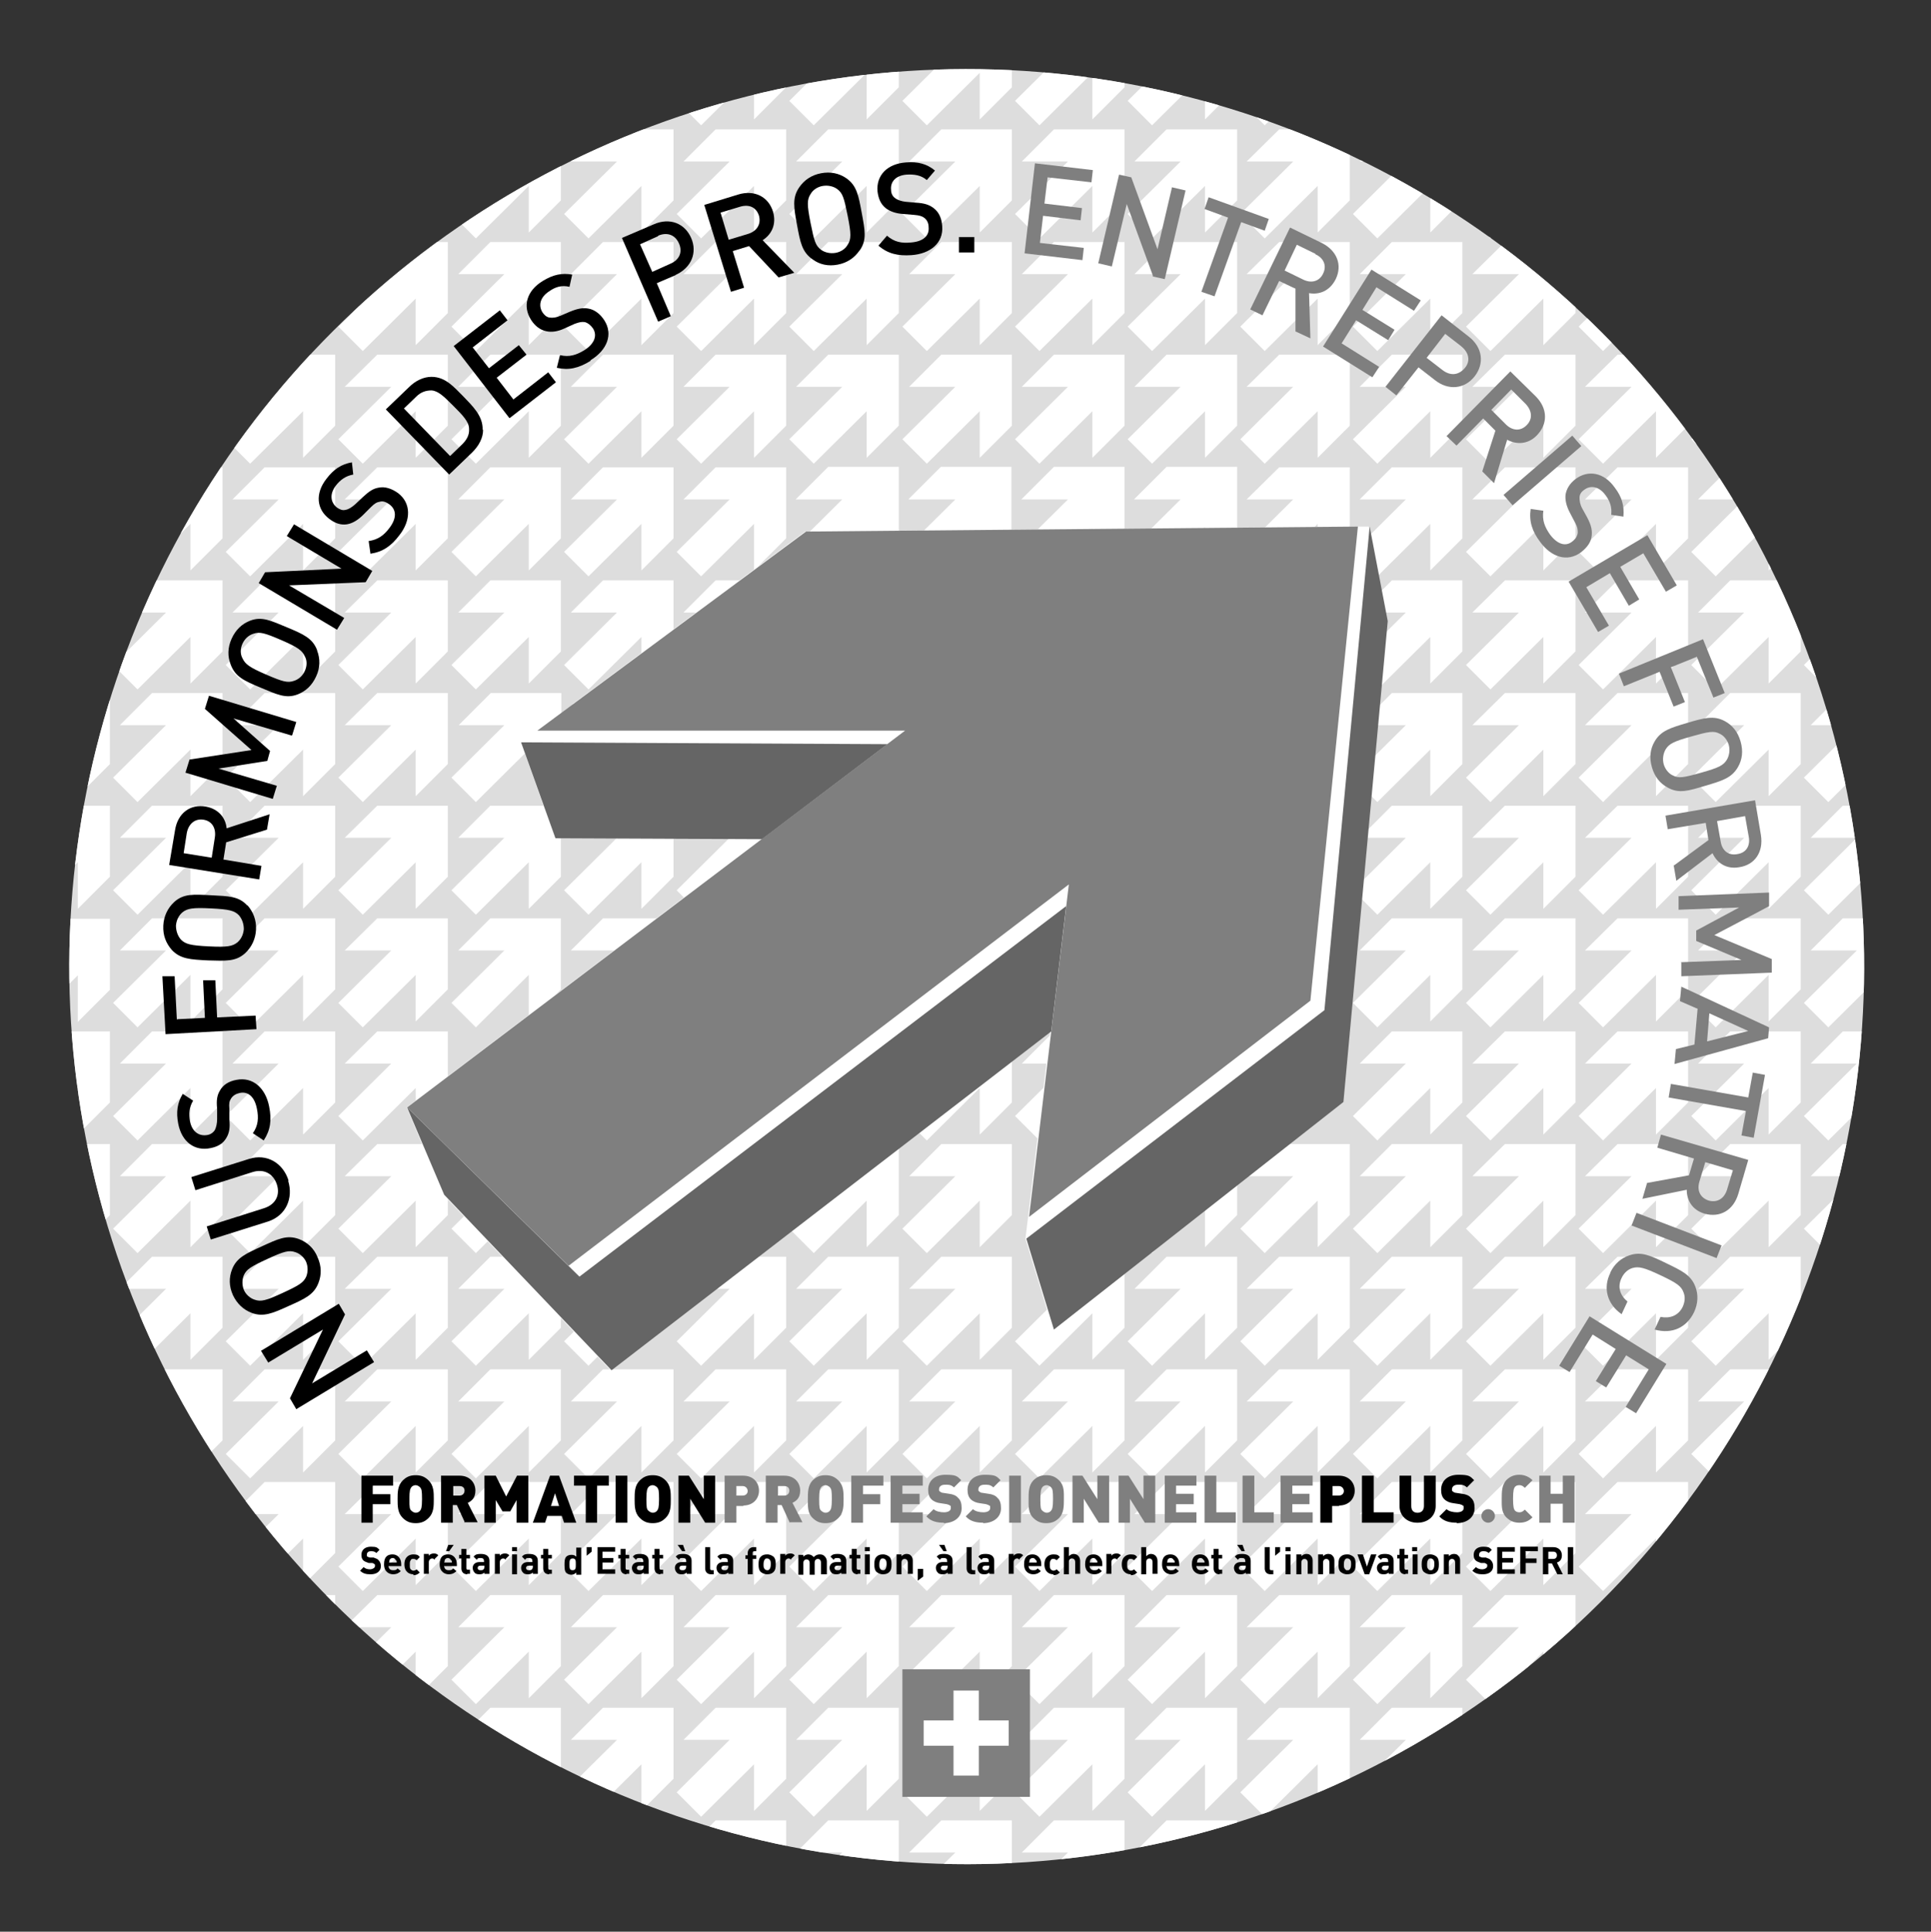 <?xml version="1.0" encoding="UTF-8"?>
<svg id="Stanzriss" xmlns="http://www.w3.org/2000/svg" xmlns:xlink="http://www.w3.org/1999/xlink" version="1.1" viewBox="0 0 426.9 427">
  <rect x="0" y="0" width="426.9" height="427" fill="#333333" stroke="none"/>
  <defs>
    <style>
      .cls-1 {
        fill: #656565;
      }

      .cls-1, .cls-2, .cls-3, .cls-4, .cls-5, .cls-6 {
        stroke-width: 0px;
      }

      .cls-7 {
        clip-path: url(#clippath);
      }

      .cls-2 {
        fill: none;
      }

      .cls-3, .cls-8 {
        fill: #ddd;
      }

      .cls-4 {
        fill: #7f7f7f;
      }

      .cls-9 {
        clip-path: url(#clippath-1);
      }

      .cls-10 {
        clip-path: url(#clippath-4);
      }

      .cls-11 {
        clip-path: url(#clippath-3);
      }

      .cls-12 {
        clip-path: url(#clippath-2);
      }

      .cls-13 {
        clip-path: url(#clippath-7);
      }

      .cls-14 {
        clip-path: url(#clippath-8);
      }

      .cls-15 {
        clip-path: url(#clippath-6);
      }

      .cls-16 {
        clip-path: url(#clippath-5);
      }

      .cls-5 {
        fill: #000;
      }

      .cls-6 {
        fill: #fff;
      }
    </style>
    <clipPath id="clippath">
      <circle class="cls-2" cx="213.6" cy="213.5" r="198.4" transform="translate(-37.5 381.3) rotate(-78.7)"/>
    </clipPath>
    <clipPath id="clippath-1">
      <circle class="cls-3" cx="213.6" cy="213.5" r="213.5" transform="translate(-88.4 213.6) rotate(-45)"/>
    </clipPath>
    <clipPath id="clippath-2">
      <rect class="cls-2" x="79.9" y="326.1" width="268.2" height="10.6"/>
    </clipPath>
    <clipPath id="clippath-3">
      <rect class="cls-2" x="79.9" y="326.1" width="268.2" height="10.6"/>
    </clipPath>
    <clipPath id="clippath-4">
      <rect class="cls-2" x="79.9" y="326.1" width="268.2" height="10.6"/>
    </clipPath>
    <clipPath id="clippath-5">
      <rect class="cls-2" x="79.9" y="326.1" width="268.2" height="10.6"/>
    </clipPath>
    <clipPath id="clippath-6">
      <rect class="cls-2" x="79.9" y="326.1" width="268.2" height="10.6"/>
    </clipPath>
    <clipPath id="clippath-7">
      <rect class="cls-2" x="79.9" y="326.1" width="268.2" height="10.6"/>
    </clipPath>
    <clipPath id="clippath-8">
      <rect class="cls-2" x="79.9" y="326.1" width="268.2" height="10.6"/>
    </clipPath>
  </defs>
  <g class="cls-7">
    <g>
      <circle class="cls-8" cx="213.6" cy="213.5" r="213.5" transform="translate(-88.4 213.6) rotate(-45)"/>
      <g class="cls-9">
        <g>
          <path class="cls-6" d="M404.2,27.8l11.7-11.6c0,3.6,0,7.8,0,10.3l7.1-7.1V3.6s-15.6,0-15.6,0l-7.1,7.1c2.5,0,6.7,0,10.3,0l-11.7,11.6,5.4,5.4ZM375.3,10.7c2.5,0,6.7,0,10.3,0l-11.7,11.6,5.4,5.4,11.7-11.6c0,3.6,0,7.8,0,10.3l7.1-7.1V3.6s-15.6,0-15.6,0l-7.1,7.1ZM350.4,10.7c2.5,0,6.7,0,10.3,0l-11.7,11.6,5.4,5.4,11.7-11.6c0,3.6,0,7.8,0,10.3l7.1-7.1V3.6s-15.6,0-15.6,0l-7.2,7.1ZM325.5,10.7c2.5,0,6.7,0,10.3,0l-11.7,11.6,5.4,5.4,11.7-11.6c0,3.6,0,7.8,0,10.3l7.1-7.1V3.6s-15.6,0-15.6,0l-7.2,7.1ZM300.5,10.7c2.5,0,6.7,0,10.3,0l-11.7,11.6,5.4,5.4,11.7-11.6c0,3.6,0,7.8,0,10.3l7.1-7.1V3.6s-15.6,0-15.6,0l-7.1,7.1ZM275.6,10.7c2.5,0,6.7,0,10.3,0l-11.7,11.6,5.4,5.4,11.7-11.6c0,3.6,0,7.8,0,10.3l7.1-7.1V3.6s-15.6,0-15.6,0l-7.2,7.1ZM250.7,10.7c2.5,0,6.7,0,10.3,0l-11.7,11.6,5.4,5.4,11.7-11.6c0,3.6,0,7.8,0,10.3l7.1-7.1V3.6s-15.6,0-15.6,0l-7.1,7.1ZM225.8,10.7c2.5,0,6.7,0,10.3,0l-11.7,11.6,5.4,5.4,11.7-11.6c0,3.6,0,7.8,0,10.3l7.1-7.1V3.6s-15.6,0-15.6,0l-7.1,7.1ZM200.9,10.7c2.5,0,6.7,0,10.3,0l-11.7,11.6,5.4,5.4,11.7-11.6c0,3.6,0,7.8,0,10.3l7.1-7.1V3.6s-15.6,0-15.6,0l-7.1,7.1ZM175.9,10.7c2.5,0,6.7,0,10.3,0l-11.7,11.6,5.4,5.4,11.7-11.6c0,3.6,0,7.8,0,10.3l7.1-7.1V3.6s-15.6,0-15.6,0l-7.1,7.1ZM151,10.7c2.5,0,6.7,0,10.3,0l-11.7,11.6,5.4,5.4,11.7-11.6c0,3.6,0,7.8,0,10.3l7.1-7.1V3.6s-15.6,0-15.6,0l-7.1,7.1ZM126.1,10.7c2.5,0,6.7,0,10.3,0l-11.7,11.6,5.4,5.4,11.7-11.6c0,3.6,0,7.8,0,10.3l7.1-7.1V3.6s-15.6,0-15.6,0l-7.1,7.1ZM101.2,10.7c2.5,0,6.7,0,10.3,0l-11.7,11.6,5.4,5.4,11.7-11.6c0,3.6,0,7.8,0,10.3l7.1-7.1V3.6s-15.6,0-15.6,0l-7.1,7.1ZM76.2,10.7c2.5,0,6.7,0,10.3,0l-11.7,11.6,5.4,5.4,11.7-11.6c0,3.6,0,7.8,0,10.3l7.1-7.1V3.6s-15.6,0-15.6,0l-7.2,7.1ZM51.3,10.7c2.5,0,6.7,0,10.3,0l-11.7,11.6,5.4,5.4,11.7-11.6c0,3.6,0,7.8,0,10.3l7.1-7.1V3.6s-15.6,0-15.6,0l-7.1,7.1ZM26.4,10.7c2.5,0,6.7,0,10.3,0l-11.7,11.6,5.4,5.4,11.7-11.6c0,3.6,0,7.8,0,10.3l7.1-7.1V3.6s-15.6,0-15.6,0l-7.1,7.1ZM1.5,10.7c2.5,0,6.7,0,10.3,0L.1,22.4l5.4,5.4,11.7-11.6c0,3.6,0,7.8,0,10.3l7.1-7.1V3.6s-15.6,0-15.6,0L1.5,10.7ZM400.2,35.7c2.5,0,6.7,0,10.3,0l-11.7,11.6,5.4,5.4,11.7-11.6c0,3.6,0,7.8,0,10.3l7.1-7.1v-15.7s-15.6,0-15.6,0l-7.1,7.1ZM375.3,35.7c2.5,0,6.7,0,10.3,0l-11.7,11.6,5.4,5.4,11.7-11.6c0,3.6,0,7.8,0,10.3l7.1-7.1v-15.7s-15.6,0-15.6,0l-7.1,7.1ZM350.4,35.7c2.5,0,6.7,0,10.3,0l-11.7,11.6,5.4,5.4,11.7-11.6c0,3.6,0,7.8,0,10.3l7.1-7.1v-15.7s-15.6,0-15.6,0l-7.2,7.1ZM325.5,35.7c2.5,0,6.7,0,10.3,0l-11.7,11.6,5.4,5.4,11.7-11.6c0,3.6,0,7.8,0,10.3l7.1-7.1v-15.7s-15.6,0-15.6,0l-7.2,7.1ZM300.5,35.7c2.5,0,6.7,0,10.3,0l-11.7,11.6,5.4,5.4,11.7-11.6c0,3.6,0,7.8,0,10.3l7.1-7.1v-15.7s-15.6,0-15.6,0l-7.1,7.1ZM275.6,35.7c2.5,0,6.7,0,10.3,0l-11.7,11.6,5.4,5.4,11.7-11.6c0,3.6,0,7.8,0,10.3l7.1-7.1v-15.7s-15.6,0-15.6,0l-7.2,7.1ZM250.7,35.7c2.5,0,6.7,0,10.3,0l-11.7,11.6,5.4,5.4,11.7-11.6c0,3.6,0,7.8,0,10.3l7.1-7.1v-15.7s-15.6,0-15.6,0l-7.1,7.1ZM225.8,35.7c2.5,0,6.7,0,10.3,0l-11.7,11.6,5.4,5.4,11.7-11.6c0,3.6,0,7.8,0,10.3l7.1-7.1v-15.7s-15.6,0-15.6,0l-7.1,7.1ZM200.9,35.7c2.5,0,6.7,0,10.3,0l-11.7,11.6,5.4,5.4,11.7-11.6c0,3.6,0,7.8,0,10.3l7.1-7.1v-15.7s-15.6,0-15.6,0l-7.1,7.1ZM175.9,35.7c2.5,0,6.7,0,10.3,0l-11.7,11.6,5.4,5.4,11.7-11.6c0,3.6,0,7.8,0,10.3l7.1-7.1v-15.7s-15.6,0-15.6,0l-7.1,7.1ZM151,35.7c2.5,0,6.7,0,10.3,0l-11.7,11.6,5.4,5.4,11.7-11.6c0,3.6,0,7.8,0,10.3l7.1-7.1v-15.7s-15.6,0-15.6,0l-7.1,7.1ZM126.1,35.7c2.5,0,6.7,0,10.3,0l-11.7,11.6,5.4,5.4,11.7-11.6c0,3.6,0,7.8,0,10.3l7.1-7.1v-15.7s-15.6,0-15.6,0l-7.1,7.1ZM101.2,35.7c2.5,0,6.7,0,10.3,0l-11.7,11.6,5.4,5.4,11.7-11.6c0,3.6,0,7.8,0,10.3l7.1-7.1v-15.7s-15.6,0-15.6,0l-7.1,7.1ZM76.2,35.7c2.5,0,6.7,0,10.3,0l-11.7,11.6,5.4,5.4,11.7-11.6c0,3.6,0,7.8,0,10.3l7.1-7.1v-15.7s-15.6,0-15.6,0l-7.2,7.1ZM51.3,35.7c2.5,0,6.7,0,10.3,0l-11.7,11.6,5.4,5.4,11.7-11.6c0,3.6,0,7.8,0,10.3l7.1-7.1v-15.7s-15.6,0-15.6,0l-7.1,7.1ZM26.4,35.7c2.5,0,6.7,0,10.3,0l-11.7,11.6,5.4,5.4,11.7-11.6c0,3.6,0,7.8,0,10.3l7.1-7.1v-15.7s-15.6,0-15.6,0l-7.1,7.1ZM1.5,35.7c2.5,0,6.7,0,10.3,0L.1,47.3l5.4,5.4,11.7-11.6c0,3.6,0,7.8,0,10.3l7.1-7.1v-15.7s-15.6,0-15.6,0l-7.2,7.1ZM400.2,60.6c2.5,0,6.7,0,10.3,0l-11.7,11.6,5.4,5.4,11.7-11.6c0,3.6,0,7.8,0,10.3l7.1-7.1v-15.7s-15.6,0-15.6,0l-7.1,7.1ZM375.3,60.6c2.5,0,6.7,0,10.3,0l-11.7,11.6,5.4,5.4,11.7-11.6c0,3.6,0,7.8,0,10.3l7.1-7.1v-15.7s-15.6,0-15.6,0l-7.1,7.1ZM350.4,60.6c2.5,0,6.7,0,10.3,0l-11.7,11.6,5.4,5.4,11.7-11.6c0,3.6,0,7.8,0,10.3l7.1-7.1v-15.7s-15.6,0-15.6,0l-7.2,7.1ZM325.5,60.6c2.5,0,6.7,0,10.3,0l-11.7,11.6,5.4,5.4,11.7-11.6c0,3.6,0,7.8,0,10.3l7.1-7.1v-15.7s-15.6,0-15.6,0l-7.2,7.1ZM300.5,60.6c2.5,0,6.7,0,10.3,0l-11.7,11.6,5.4,5.4,11.7-11.6c0,3.6,0,7.8,0,10.3l7.1-7.1v-15.7s-15.6,0-15.6,0l-7.1,7.1ZM275.6,60.6c2.5,0,6.7,0,10.3,0l-11.7,11.6,5.4,5.4,11.7-11.6c0,3.6,0,7.8,0,10.3l7.1-7.1v-15.7s-15.6,0-15.6,0l-7.2,7.1ZM250.7,60.6c2.5,0,6.7,0,10.3,0l-11.7,11.6,5.4,5.4,11.7-11.6c0,3.6,0,7.8,0,10.3l7.1-7.1v-15.7s-15.6,0-15.6,0l-7.1,7.1ZM225.8,60.6c2.5,0,6.7,0,10.3,0l-11.7,11.6,5.4,5.4,11.7-11.6c0,3.6,0,7.8,0,10.3l7.1-7.1v-15.7s-15.6,0-15.6,0l-7.1,7.1ZM200.9,60.6c2.5,0,6.7,0,10.3,0l-11.7,11.6,5.4,5.4,11.7-11.6c0,3.6,0,7.8,0,10.3l7.1-7.1v-15.7s-15.6,0-15.6,0l-7.1,7.1ZM175.9,60.6c2.5,0,6.7,0,10.3,0l-11.7,11.6,5.4,5.4,11.7-11.6c0,3.6,0,7.8,0,10.3l7.1-7.1v-15.7s-15.6,0-15.6,0l-7.1,7.1ZM151,60.6c2.5,0,6.7,0,10.3,0l-11.7,11.6,5.4,5.4,11.7-11.6c0,3.6,0,7.8,0,10.3l7.1-7.1v-15.7s-15.6,0-15.6,0l-7.1,7.1ZM126.1,60.6c2.5,0,6.7,0,10.3,0l-11.7,11.6,5.4,5.4,11.7-11.6c0,3.6,0,7.8,0,10.3l7.1-7.1v-15.7s-15.6,0-15.6,0l-7.1,7.1ZM101.2,60.6c2.5,0,6.7,0,10.3,0l-11.7,11.6,5.4,5.4,11.7-11.6c0,3.6,0,7.8,0,10.3l7.1-7.1v-15.7s-15.6,0-15.6,0l-7.1,7.1ZM76.2,60.6c2.5,0,6.7,0,10.3,0l-11.7,11.6,5.4,5.4,11.7-11.6c0,3.6,0,7.8,0,10.3l7.1-7.1v-15.7s-15.6,0-15.6,0l-7.2,7.1ZM51.3,60.6c2.5,0,6.7,0,10.3,0l-11.7,11.6,5.4,5.4,11.7-11.6c0,3.6,0,7.8,0,10.3l7.1-7.1v-15.7s-15.6,0-15.6,0l-7.1,7.1ZM26.4,60.6c2.5,0,6.7,0,10.3,0l-11.7,11.6,5.4,5.4,11.7-11.6c0,3.6,0,7.8,0,10.3l7.1-7.1v-15.7s-15.6,0-15.6,0l-7.1,7.1ZM1.5,60.6c2.5,0,6.7,0,10.3,0L.1,72.2l5.4,5.4,11.7-11.6c0,3.6,0,7.8,0,10.3l7.1-7.1v-15.7s-15.6,0-15.6,0l-7.2,7.1ZM400.2,85.5c2.5,0,6.7,0,10.3,0l-11.7,11.6,5.4,5.4,11.7-11.6c0,3.6,0,7.8,0,10.3l7.1-7.1v-15.7s-15.6,0-15.6,0l-7.1,7.1ZM375.3,85.5c2.5,0,6.7,0,10.3,0l-11.7,11.6,5.4,5.4,11.7-11.6c0,3.6,0,7.8,0,10.3l7.1-7.1v-15.7s-15.6,0-15.6,0l-7.1,7.1ZM350.4,85.5c2.5,0,6.7,0,10.3,0l-11.7,11.6,5.4,5.4,11.7-11.6c0,3.6,0,7.8,0,10.3l7.1-7.1v-15.7s-15.6,0-15.6,0l-7.2,7.1ZM325.5,85.5c2.5,0,6.7,0,10.3,0l-11.7,11.6,5.4,5.4,11.7-11.6c0,3.6,0,7.8,0,10.3l7.1-7.1v-15.7s-15.6,0-15.6,0l-7.2,7.1ZM300.5,85.5c2.5,0,6.7,0,10.3,0l-11.7,11.6,5.4,5.4,11.7-11.6c0,3.6,0,7.8,0,10.3l7.1-7.1v-15.7s-15.6,0-15.6,0l-7.1,7.1ZM275.6,85.5c2.5,0,6.7,0,10.3,0l-11.7,11.6,5.4,5.4,11.7-11.6c0,3.6,0,7.8,0,10.3l7.1-7.1v-15.7s-15.6,0-15.6,0l-7.2,7.1ZM250.7,85.5c2.5,0,6.7,0,10.3,0l-11.7,11.6,5.4,5.4,11.7-11.6c0,3.6,0,7.8,0,10.3l7.1-7.1v-15.7s-15.6,0-15.6,0l-7.1,7.1ZM225.8,85.5c2.5,0,6.7,0,10.3,0l-11.7,11.6,5.4,5.4,11.7-11.6c0,3.6,0,7.8,0,10.3l7.1-7.1v-15.7s-15.6,0-15.6,0l-7.1,7.1ZM200.9,85.5c2.5,0,6.7,0,10.3,0l-11.7,11.6,5.4,5.4,11.7-11.6c0,3.6,0,7.8,0,10.3l7.1-7.1v-15.7s-15.6,0-15.6,0l-7.1,7.1ZM175.9,85.5c2.5,0,6.7,0,10.3,0l-11.7,11.6,5.4,5.4,11.7-11.6c0,3.6,0,7.8,0,10.3l7.1-7.1v-15.7s-15.6,0-15.6,0l-7.1,7.1ZM151,85.5c2.5,0,6.7,0,10.3,0l-11.7,11.6,5.4,5.4,11.7-11.6c0,3.6,0,7.8,0,10.3l7.1-7.1v-15.7s-15.6,0-15.6,0l-7.1,7.1ZM126.1,85.5c2.5,0,6.7,0,10.3,0l-11.7,11.6,5.4,5.4,11.7-11.6c0,3.6,0,7.8,0,10.3l7.1-7.1v-15.7s-15.6,0-15.6,0l-7.1,7.1ZM101.2,85.5c2.5,0,6.7,0,10.3,0l-11.7,11.6,5.4,5.4,11.7-11.6c0,3.6,0,7.8,0,10.3l7.1-7.1v-15.7s-15.6,0-15.6,0l-7.1,7.1ZM76.2,85.5c2.5,0,6.7,0,10.3,0l-11.7,11.6,5.4,5.4,11.7-11.6c0,3.6,0,7.8,0,10.3l7.1-7.1v-15.7s-15.6,0-15.6,0l-7.2,7.1ZM51.3,85.5c2.5,0,6.7,0,10.3,0l-11.7,11.6,5.4,5.4,11.7-11.6c0,3.6,0,7.8,0,10.3l7.1-7.1v-15.7s-15.6,0-15.6,0l-7.1,7.1ZM26.4,85.5c2.5,0,6.7,0,10.3,0l-11.7,11.6,5.4,5.4,11.7-11.6c0,3.6,0,7.8,0,10.3l7.1-7.1v-15.7s-15.6,0-15.6,0l-7.1,7.1ZM1.5,85.5c2.5,0,6.7,0,10.3,0L.1,97.2l5.4,5.4,11.7-11.6c0,3.6,0,7.8,0,10.3l7.1-7.1v-15.7s-15.6,0-15.6,0l-7.2,7.1ZM400.2,110.4c2.5,0,6.7,0,10.3,0l-11.7,11.6,5.4,5.4,11.7-11.6c0,3.6,0,7.8,0,10.3l7.1-7.1v-15.7s-15.6,0-15.6,0l-7.1,7.1ZM375.3,110.4c2.5,0,6.7,0,10.3,0l-11.7,11.6,5.4,5.4,11.7-11.6c0,3.6,0,7.8,0,10.3l7.1-7.1v-15.7s-15.6,0-15.6,0l-7.1,7.1ZM350.4,110.4c2.5,0,6.7,0,10.3,0l-11.7,11.6,5.4,5.4,11.7-11.6c0,3.6,0,7.8,0,10.3l7.1-7.1v-15.7s-15.6,0-15.6,0l-7.2,7.1ZM325.5,110.4c2.5,0,6.7,0,10.3,0l-11.7,11.6,5.4,5.4,11.7-11.6c0,3.6,0,7.8,0,10.3l7.1-7.1v-15.7s-15.6,0-15.6,0l-7.2,7.1ZM300.5,110.4c2.5,0,6.7,0,10.3,0l-11.7,11.6,5.4,5.4,11.7-11.6c0,3.6,0,7.8,0,10.3l7.1-7.1v-15.7s-15.6,0-15.6,0l-7.1,7.1ZM275.6,110.4c2.5,0,6.7,0,10.3,0l-11.7,11.6,5.4,5.4,11.7-11.6c0,3.6,0,7.8,0,10.3l7.1-7.1v-15.7s-15.6,0-15.6,0l-7.2,7.1ZM250.7,110.4c2.5,0,6.7,0,10.3,0l-11.7,11.6,5.4,5.4,11.7-10.9c0,3.6,0,7,0,9.5l7.1-7.1v-15.7s-15.6,0-15.6,0l-7.1,7.1ZM225.8,110.4c2.5,0,6.7,0,10.3,0l-11.7,11.6,5.4,5.4,11.7-10.6c0,3.6,0,6.7,0,9.2l7.1-7.1v-15.7s-15.6,0-15.6,0l-7.1,7.1ZM200.9,110.4c2.5,0,6.7,0,10.3,0l-11.7,11.6,5.4,5.4,11.4-10.3c0,3.6.2,6.4.2,8.9l7.1-7.1v-15.7s-15.6,0-15.6,0l-7.1,7.1ZM175.9,110.4c2.5,0,6.7,0,10.3,0l-11.7,11.6,5.4,5.4,11.1-10c0,3.6.6,6.1.6,8.6l7.1-7.1v-15.7s-15.6,0-15.6,0l-7.1,7.1ZM151,110.4c2.5,0,6.7,0,10.3,0l-11.7,11.6,5.4,5.4,11.7-11.6c0,3.6,0,7.8,0,10.3l7.1-7.1v-15.7s-15.6,0-15.6,0l-7.1,7.1ZM126.1,110.4c2.5,0,6.7,0,10.3,0l-11.7,11.6,5.4,5.4,11.7-11.6c0,3.6,0,7.8,0,10.3l7.1-7.1v-15.7s-15.6,0-15.6,0l-7.1,7.1ZM101.2,110.4c2.5,0,6.7,0,10.3,0l-11.7,11.6,5.4,5.4,11.7-11.6c0,3.6,0,7.8,0,10.3l7.1-7.1v-15.7s-15.6,0-15.6,0l-7.1,7.1ZM76.2,110.4c2.5,0,6.7,0,10.3,0l-11.7,11.6,5.4,5.4,11.7-11.6c0,3.6,0,7.8,0,10.3l7.1-7.1v-15.7s-15.6,0-15.6,0l-7.2,7.1ZM51.3,110.4c2.5,0,6.7,0,10.3,0l-11.7,11.6,5.4,5.4,11.7-11.6c0,3.6,0,7.8,0,10.3l7.1-7.1v-15.7s-15.6,0-15.6,0l-7.1,7.1ZM26.4,110.4c2.5,0,6.7,0,10.3,0l-11.7,11.6,5.4,5.4,11.7-11.6c0,3.6,0,7.8,0,10.3l7.1-7.1v-15.7s-15.6,0-15.6,0l-7.1,7.1ZM1.5,110.4c2.5,0,6.7,0,10.3,0L.1,122.1l5.4,5.4,11.7-11.6c0,3.6,0,7.8,0,10.3l7.1-7.1v-15.7s-15.6,0-15.6,0l-7.2,7.1ZM400.2,135.4c2.5,0,6.7,0,10.3,0l-11.7,11.6,5.4,5.4,11.7-11.6c0,3.6,0,7.8,0,10.3l7.1-7.1v-15.7s-15.6,0-15.6,0l-7.1,7.1ZM375.3,135.4c2.5,0,6.7,0,10.3,0l-11.7,11.6,5.4,5.4,11.7-11.6c0,3.6,0,7.8,0,10.3l7.1-7.1v-15.7s-15.6,0-15.6,0l-7.1,7.1ZM350.4,135.4c2.5,0,6.7,0,10.3,0l-11.7,11.6,5.4,5.4,11.7-11.6c0,3.6,0,7.8,0,10.3l7.1-7.1v-15.7s-15.6,0-15.6,0l-7.2,7.1ZM325.5,135.4c2.5,0,6.7,0,10.3,0l-11.7,11.6,5.4,5.4,11.7-11.6c0,3.6,0,7.8,0,10.3l7.1-7.1v-15.7s-15.6,0-15.6,0l-7.2,7.1ZM300.5,135.4c2.5,0,6.7,0,10.3,0l-11.7,11.6,5.4,5.4,11.7-11.6c0,3.6,0,7.8,0,10.3l7.1-7.1v-15.7s-15.6,0-15.6,0l-7.1,7.1ZM275.6,135.4c2.5,0,6.7,0,10.3,0l-11.7,11.6,5.4,5.4,11.7-11.6c0,3.6,0,7.8,0,10.3l7.1-7.1v-15.7s-15.6,0-15.6,0l-7.2,7.1ZM250.7,135.4c2.5,0,6.7,0,10.3,0l-11.7,11.6,5.4,5.4,11.7-11.6c0,3.6,0,7.8,0,10.3l7.1-7.1v-15.7s-15.6,0-15.6,0l-7.1,7.1ZM225.8,135.4c2.5,0,6.7,0,10.3,0l-11.7,11.6,5.4,5.4,11.7-11.6c0,3.6,0,7.8,0,10.3l7.1-7.1v-15.7s-15.6,0-15.6,0l-7.1,7.1ZM200.9,135.4c2.5,0,6.7,0,10.3,0l-11.7,11.6,5.4,5.4,11.7-11.6c0,3.6,0,7.8,0,10.3l7.1-7.1v-15.7s-15.6,0-15.6,0l-7.1,7.1ZM175.9,135.4c2.5,0,6.7,0,10.3,0l-11.7,11.6,5.4,5.4,11.7-11.6c0,3.6,0,7.8,0,10.3l7.1-7.1v-15.7s-15.6,0-15.6,0l-7.1,7.1ZM151,135.4c2.5,0,6.7,0,10.3,0l-11.7,11.6,5.4,5.4,11.7-11.6c0,3.6,0,7.8,0,10.3l7.1-7.1v-15.7s-15.6,0-15.6,0l-7.1,7.1ZM126.1,135.4c2.5,0,6.7,0,10.3,0l-11.7,11.6,5.4,5.4,11.7-11.6c0,3.6,0,7.8,0,10.3l7.1-7.1v-15.7s-15.6,0-15.6,0l-7.1,7.1ZM101.2,135.4c2.5,0,6.7,0,10.3,0l-11.7,11.6,5.4,5.4,11.7-11.6c0,3.6,0,7.8,0,10.3l7.1-7.1v-15.7s-15.6,0-15.6,0l-7.1,7.1ZM76.2,135.4c2.5,0,6.7,0,10.3,0l-11.7,11.6,5.4,5.4,11.7-11.6c0,3.6,0,7.8,0,10.3l7.1-7.1v-15.7s-15.6,0-15.6,0l-7.2,7.1ZM51.3,135.4c2.5,0,6.7,0,10.3,0l-11.7,11.6,5.4,5.4,11.7-11.6c0,3.6,0,7.8,0,10.3l7.1-7.1v-15.7s-15.6,0-15.6,0l-7.1,7.1ZM26.4,135.4c2.5,0,6.7,0,10.3,0l-11.7,11.6,5.4,5.4,11.7-11.6c0,3.6,0,7.8,0,10.3l7.1-7.1v-15.7s-15.6,0-15.6,0l-7.1,7.1ZM1.5,135.4c2.5,0,6.7,0,10.3,0L.1,147l5.4,5.4,11.7-11.6c0,3.6,0,7.8,0,10.3l7.1-7.1v-15.7s-15.6,0-15.6,0l-7.2,7.1ZM400.2,160.3c2.5,0,6.7,0,10.3,0l-11.7,11.6,5.4,5.4,11.7-11.6c0,3.6,0,7.8,0,10.3l7.1-7.1v-15.7s-15.6,0-15.6,0l-7.1,7.1ZM375.3,160.3c2.5,0,6.7,0,10.3,0l-11.7,11.6,5.4,5.4,11.7-11.6c0,3.6,0,7.8,0,10.3l7.1-7.1v-15.7s-15.6,0-15.6,0l-7.1,7.1ZM350.4,160.3c2.5,0,6.7,0,10.3,0l-11.7,11.6,5.4,5.4,11.7-11.6c0,3.6,0,7.8,0,10.3l7.1-7.1v-15.7s-15.6,0-15.6,0l-7.2,7.1ZM325.5,160.3c2.5,0,6.7,0,10.3,0l-11.7,11.6,5.4,5.4,11.7-11.6c0,3.6,0,7.8,0,10.3l7.1-7.1v-15.7s-15.6,0-15.6,0l-7.2,7.1ZM300.5,160.3c2.5,0,6.7,0,10.3,0l-11.7,11.6,5.4,5.4,11.7-11.6c0,3.6,0,7.8,0,10.3l7.1-7.1v-15.7s-15.6,0-15.6,0l-7.1,7.1ZM275.6,160.3c2.5,0,6.7,0,10.3,0l-11.7,11.6,5.4,5.4,11.7-11.6c0,3.6,0,7.8,0,10.3l7.1-7.1v-15.7s-15.6,0-15.6,0l-7.2,7.1ZM250.7,160.3c2.5,0,6.7,0,10.3,0l-11.7,11.6,5.4,5.4,11.7-11.6c0,3.6,0,7.8,0,10.3l7.1-7.1v-15.7s-15.6,0-15.6,0l-7.1,7.1ZM225.8,160.3c2.5,0,6.7,0,10.3,0l-11.7,11.6,5.4,5.4,11.7-11.6c0,3.6,0,7.8,0,10.3l7.1-7.1v-15.7s-15.6,0-15.6,0l-7.1,7.1ZM200.9,160.3c2.5,0,6.7,0,10.3,0l-11.7,11.6,5.4,5.4,11.7-11.6c0,3.6,0,7.8,0,10.3l7.1-7.1v-15.7s-15.6,0-15.6,0l-7.1,7.1ZM175.9,160.3c2.5,0,6.7,0,10.3,0l-11.7,11.6,5.4,5.4,11.7-11.6c0,3.6,0,7.8,0,10.3l7.1-7.1v-15.7s-15.6,0-15.6,0l-7.1,7.1ZM151,160.3c2.5,0,6.7,0,10.3,0l-11.7,11.6,5.4,5.4,11.7-11.6c0,3.6,0,7.8,0,10.3l7.1-7.1v-15.7s-15.6,0-15.6,0l-7.1,7.1ZM126.1,160.3c2.5,0,6.7,0,10.3,0l-11.7,11.6,5.4,5.4,11.7-11.6c0,3.6,0,7.8,0,10.3l7.1-7.1v-15.7s-15.6,0-15.6,0l-7.1,7.1ZM101.2,160.3c2.5,0,6.7,0,10.3,0l-11.7,11.6,5.4,5.4,11.7-11.6c0,3.6,2.1,5.1,2.1,7.6l5.1-4.4v-15.7s-15.6,0-15.6,0l-7.1,7.1ZM76.2,160.3c2.5,0,6.7,0,10.3,0l-11.7,11.6,5.4,5.4,11.7-11.6c0,3.6,0,7.8,0,10.3l7.1-7.1v-15.7s-15.6,0-15.6,0l-7.2,7.1ZM51.3,160.3c2.5,0,6.7,0,10.3,0l-11.7,11.6,5.4,5.4,11.7-11.6c0,3.6,0,7.8,0,10.3l7.1-7.1v-15.7s-15.6,0-15.6,0l-7.1,7.1ZM26.4,160.3c2.5,0,6.7,0,10.3,0l-11.7,11.6,5.4,5.4,11.7-11.6c0,3.6,0,7.8,0,10.3l7.1-7.1v-15.7s-15.6,0-15.6,0l-7.1,7.1ZM1.5,160.3c2.5,0,6.7,0,10.3,0L.1,171.9l5.4,5.4,11.7-11.6c0,3.6,0,7.8,0,10.3l7.1-7.1v-15.7s-15.6,0-15.6,0l-7.2,7.1ZM400.2,185.2c2.5,0,6.7,0,10.3,0l-11.7,11.6,5.4,5.4,11.7-11.6c0,3.6,0,7.8,0,10.3l7.1-7.1v-15.7s-15.6,0-15.6,0l-7.1,7.1ZM375.3,185.2c2.5,0,6.7,0,10.3,0l-11.7,11.6,5.4,5.4,11.7-11.6c0,3.6,0,7.8,0,10.3l7.1-7.1v-15.7s-15.6,0-15.6,0l-7.1,7.1ZM350.4,185.2c2.5,0,6.7,0,10.3,0l-11.7,11.6,5.4,5.4,11.7-11.6c0,3.6,0,7.8,0,10.3l7.1-7.1v-15.7s-15.6,0-15.6,0l-7.2,7.1ZM325.5,185.2c2.5,0,6.7,0,10.3,0l-11.7,11.6,5.4,5.4,11.7-11.6c0,3.6,0,7.8,0,10.3l7.1-7.1v-15.7s-15.6,0-15.6,0l-7.2,7.1ZM300.5,185.2c2.5,0,6.7,0,10.3,0l-11.7,11.6,5.4,5.4,11.7-11.6c0,3.6,0,7.8,0,10.3l7.1-7.1v-15.7s-15.6,0-15.6,0l-7.1,7.1ZM275.6,185.2c2.5,0,6.7,0,10.3,0l-11.7,11.6,5.4,5.4,11.7-11.6c0,3.6,0,7.8,0,10.3l7.1-7.1v-15.7s-15.6,0-15.6,0l-7.2,7.1ZM250.7,185.2c2.5,0,6.7,0,10.3,0l-11.7,11.6,5.4,5.4,11.7-11.6c0,3.6,0,7.8,0,10.3l7.1-7.1v-15.7s-15.6,0-15.6,0l-7.1,7.1ZM225.8,185.2c2.5,0,6.7,0,10.3,0l-11.7,11.6,5.4,5.4,11.7-11.6c0,3.6,0,7.8,0,10.3l7.1-7.1v-15.7s-15.6,0-15.6,0l-7.1,7.1ZM200.9,185.2c2.5,0,6.7,0,10.3,0l-11.7,11.6,5.4,5.4,11.7-11.6c0,3.6,0,7.8,0,10.3l7.1-7.1v-15.7s-15.6,0-15.6,0l-7.1,7.1ZM175.9,185.2c2.5,0,6.7,0,10.3,0l-11.7,11.6,5.4,5.4,11.7-11.6c0,3.6,0,7.8,0,10.3l7.1-7.1v-15.7s-15.6,0-15.6,0l-7.1,7.1ZM151,185.2c2.5,0,6.7,0,10.3,0l-11.7,11.6,5.4,5.4,11.7-11.6c0,3.6,0,7.8,0,10.3l7.1-7.1v-15.7s-15.6,0-15.6,0l-7.1,7.1ZM126.1,185.2c2.5,0,6.7,0,10.3,0l-11.7,11.6,5.4,5.4,11.7-11.6c0,3.6,0,7.8,0,10.3l7.1-7.1v-15.7s-15.6,0-15.6,0l-7.1,7.1ZM101.2,185.2c2.5,0,6.7,0,10.3,0l-11.7,11.6,5.4,5.4,11.7-11.6c0,3.6,0,7.8,0,10.3l7.1-7.1v-15.7s-15.6,0-15.6,0l-7.1,7.1ZM76.2,185.2c2.5,0,6.7,0,10.3,0l-11.7,11.6,5.4,5.4,11.7-11.6c0,3.6,0,7.8,0,10.3l7.1-7.1v-15.7s-15.6,0-15.6,0l-7.2,7.1ZM51.3,185.2c2.5,0,6.7,0,10.3,0l-11.7,11.6,5.4,5.4,11.7-11.6c0,3.6,0,7.8,0,10.3l7.1-7.1v-15.7s-15.6,0-15.6,0l-7.1,7.1ZM26.4,185.2c2.5,0,6.7,0,10.3,0l-11.7,11.6,5.4,5.4,11.7-11.6c0,3.6,0,7.8,0,10.3l7.1-7.1v-15.7s-15.6,0-15.6,0l-7.1,7.1ZM1.5,185.2c2.5,0,6.7,0,10.3,0L.1,196.8l5.4,5.4,11.7-11.6c0,3.6,0,7.8,0,10.3l7.1-7.1v-15.7s-15.6,0-15.6,0l-7.2,7.1ZM400.2,210.1c2.5,0,6.7,0,10.3,0l-11.7,11.6,5.4,5.4,11.7-11.6c0,3.6,0,7.8,0,10.3l7.1-7.1v-15.7s-15.6,0-15.6,0l-7.1,7.1ZM375.3,210.1c2.5,0,6.7,0,10.3,0l-11.7,11.6,5.4,5.4,11.7-11.6c0,3.6,0,7.8,0,10.3l7.1-7.1v-15.7s-15.6,0-15.6,0l-7.1,7.1ZM350.4,210.1c2.5,0,6.7,0,10.3,0l-11.7,11.6,5.4,5.4,11.7-11.6c0,3.6,0,7.8,0,10.3l7.1-7.1v-15.7s-15.6,0-15.6,0l-7.2,7.1ZM325.5,210.1c2.5,0,6.7,0,10.3,0l-11.7,11.6,5.4,5.4,11.7-11.6c0,3.6,0,7.8,0,10.3l7.1-7.1v-15.7s-15.6,0-15.6,0l-7.2,7.1ZM300.5,210.1c2.5,0,6.7,0,10.3,0l-11.7,11.6,5.4,5.4,11.7-11.6c0,3.6,0,7.8,0,10.3l7.1-7.1v-15.7s-15.6,0-15.6,0l-7.1,7.1ZM275.6,210.1c2.5,0,6.7,0,10.3,0l-11.7,11.6,5.4,5.4,11.7-11.6c0,3.6,0,7.8,0,10.3l7.1-7.1v-15.7s-15.6,0-15.6,0l-7.2,7.1ZM250.7,210.1c2.5,0,6.7,0,10.3,0l-11.7,11.6,5.4,5.4,11.7-11.6c0,3.6,0,7.8,0,10.3l7.1-7.1v-15.7s-15.6,0-15.6,0l-7.1,7.1ZM225.8,210.1c2.5,0,6.7,0,10.3,0l-11.7,11.6,5.4,5.4,11.7-11.6c0,3.6,0,7.8,0,10.3l7.1-7.1v-15.7s-15.6,0-15.6,0l-7.1,7.1ZM200.9,210.1c2.5,0,6.7,0,10.3,0l-11.7,11.6,5.4,5.4,11.7-11.6c0,3.6,0,7.8,0,10.3l7.1-7.1v-15.7s-15.6,0-15.6,0l-7.1,7.1ZM175.9,210.1c2.5,0,6.7,0,10.3,0l-11.7,11.6,5.4,5.4,11.7-11.6c0,3.6,0,7.8,0,10.3l7.1-7.1v-15.7s-15.6,0-15.6,0l-7.1,7.1ZM151,210.1c2.5,0,6.7,0,10.3,0l-11.7,11.6,5.4,5.4,11.7-11.6c0,3.6,0,7.8,0,10.3l7.1-7.1v-15.7s-15.6,0-15.6,0l-7.1,7.1ZM126.1,210.1c2.5,0,6.7,0,10.3,0l-11.7,11.6,5.4,5.4,11.7-11.6c0,3.6,0,7.8,0,10.3l7.1-7.1v-15.7s-15.6,0-15.6,0l-7.1,7.1ZM101.2,210.1c2.5,0,6.7,0,10.3,0l-11.7,11.6,5.4,5.4,11.7-11.6c0,3.6,0,7.8,0,10.3l7.1-7.1v-15.7s-15.6,0-15.6,0l-7.1,7.1ZM76.2,210.1c2.5,0,6.7,0,10.3,0l-11.7,11.6,5.4,5.4,11.7-11.6c0,3.6,0,7.8,0,10.3l7.1-7.1v-15.7s-15.6,0-15.6,0l-7.2,7.1ZM51.3,210.1c2.5,0,6.7,0,10.3,0l-11.7,11.6,5.4,5.4,11.7-11.6c0,3.6,0,7.8,0,10.3l7.1-7.1v-15.7s-15.6,0-15.6,0l-7.1,7.1ZM26.4,210.1c2.5,0,6.7,0,10.3,0l-11.7,11.6,5.4,5.4,11.7-11.6c0,3.6,0,7.8,0,10.3l7.1-7.1v-15.7s-15.6,0-15.6,0l-7.1,7.1ZM1.5,210.1c2.5,0,6.7,0,10.3,0L.1,221.8l5.4,5.4,11.7-11.6c0,3.6,0,7.8,0,10.3l7.1-7.1v-15.7s-15.6,0-15.6,0l-7.2,7.1ZM400.2,235.1c2.5,0,6.7,0,10.3,0l-11.7,11.6,5.4,5.4,11.7-11.6c0,3.6,0,7.8,0,10.3l7.1-7.1v-15.7s-15.6,0-15.6,0l-7.1,7.1ZM375.3,235.1c2.5,0,6.7,0,10.3,0l-11.7,11.6,5.4,5.4,11.7-11.6c0,3.6,0,7.8,0,10.3l7.1-7.1v-15.7s-15.6,0-15.6,0l-7.1,7.1ZM350.4,235.1c2.5,0,6.7,0,10.3,0l-11.7,11.6,5.4,5.4,11.7-11.6c0,3.6,0,7.8,0,10.3l7.1-7.1v-15.7s-15.6,0-15.6,0l-7.2,7.1ZM325.5,235.1c2.5,0,6.7,0,10.3,0l-11.7,11.6,5.4,5.4,11.7-11.6c0,3.6,0,7.8,0,10.3l7.1-7.1v-15.7s-15.6,0-15.6,0l-7.2,7.1ZM300.5,235.1c2.5,0,6.7,0,10.3,0l-11.7,11.6,5.4,5.4,11.7-11.6c0,3.6,0,7.8,0,10.3l7.1-7.1v-15.7s-15.6,0-15.6,0l-7.1,7.1ZM275.6,235.1c2.5,0,6.7,0,10.3,0l-11.7,11.6,5.4,5.4,11.7-11.6c0,3.6-1.2,5.6-1.2,8.1l6.5-5.6,1.8-15h-15.7s-7.2,7.1-7.2,7.1ZM250.7,235.1c2.5,0,6.7,0,10.3,0l-11.7,11.6,5.4,5.4,11.7-11.6c0,3.6,0,7.8,0,10.3l7.1-7.1v-15.7s-15.6,0-15.6,0l-7.1,7.1ZM225.8,235.1c2.5,0,6.7,0,10.3,0l-11.7,11.6,5.4,5.4,11.7-11.6c0,3.6,0,7.8,0,10.3l7.1-7.1v-15.7s-15.6,0-15.6,0l-7.1,7.1ZM200.9,235.1c2.5,0,6.7,0,10.3,0l-11.7,11.6,5.4,5.4,11.7-11.6c0,3.6,0,7.8,0,10.3l7.1-7.1v-15.7s-15.6,0-15.6,0l-7.1,7.1ZM175.9,235.1c2.5,0,6.7,0,10.3,0l-11.7,11.6,5.4,5.4,11.7-11.6c0,3.6,0,7.8,0,10.3l7.1-7.1v-15.7s-15.6,0-15.6,0l-7.1,7.1ZM151,235.1c2.5,0,6.7,0,10.3,0l-11.7,11.6,5.4,5.4,11.7-11.6c0,3.6,0,7.8,0,10.3l7.1-7.1v-15.7s-15.6,0-15.6,0l-7.1,7.1ZM126.1,235.1c2.5,0,6.7,0,10.3,0l-11.7,11.6,5.4,5.4,11.7-11.6c0,3.6,0,7.8,0,10.3l7.1-7.1v-15.7s-15.6,0-15.6,0l-7.1,7.1ZM104.8,236.3c2.5,0,3.1-1.2,6.7-1.2l-11.7,11.6,5.4,5.4,11.7-11.6c0,3.6,0,7.8,0,10.3l7.1-7.1v-15.7s-12,1.2-12,1.2l-7.1,7.1ZM76.2,235.1c2.5,0,6.7,0,10.3,0l-11.7,11.6,5.4,5.4,11.7-11.6c0,3.6.1,5.4.1,7.9l7-4.7v-15.7s-15.6,0-15.6,0l-7.2,7.1ZM51.3,235.1c2.5,0,6.7,0,10.3,0l-11.7,11.6,5.4,5.4,11.7-11.6c0,3.6,0,7.8,0,10.3l7.1-7.1v-15.7s-15.6,0-15.6,0l-7.1,7.1ZM26.4,235.1c2.5,0,6.7,0,10.3,0l-11.7,11.6,5.4,5.4,11.7-11.6c0,3.6,0,7.8,0,10.3l7.1-7.1v-15.7s-15.6,0-15.6,0l-7.1,7.1ZM1.5,235.1c2.5,0,6.7,0,10.3,0L.1,246.7l5.4,5.4,11.7-11.6c0,3.6,0,7.8,0,10.3l7.1-7.1v-15.7s-15.6,0-15.6,0l-7.2,7.1ZM400.2,260c2.5,0,6.7,0,10.3,0l-11.7,11.6,5.4,5.4,11.7-11.6c0,3.6,0,7.8,0,10.3l7.1-7.1v-15.7s-15.6,0-15.6,0l-7.1,7.1ZM375.3,260c2.5,0,6.7,0,10.3,0l-11.7,11.6,5.4,5.4,11.7-11.6c0,3.6,0,7.8,0,10.3l7.1-7.1v-15.7s-15.6,0-15.6,0l-7.1,7.1ZM350.4,260c2.5,0,6.7,0,10.3,0l-11.7,11.6,5.4,5.4,11.7-11.6c0,3.6,0,7.8,0,10.3l7.1-7.1v-15.7s-15.6,0-15.6,0l-7.2,7.1ZM325.5,260c2.5,0,6.7,0,10.3,0l-11.7,11.6,5.4,5.4,11.7-11.6c0,3.6,0,7.8,0,10.3l7.1-7.1v-15.7s-15.6,0-15.6,0l-7.2,7.1ZM300.5,260c2.5,0,6.7,0,10.3,0l-11.7,11.6,5.4,5.4,11.7-11.6c0,3.6,0,7.8,0,10.3l7.1-7.1v-15.7s-15.6,0-15.6,0l-7.1,7.1ZM275.6,260c2.5,0,6.7,0,10.3,0l-11.7,11.6,5.4,5.4,11.7-11.6c0,3.6,0,7.8,0,10.3l7.1-7.1v-15.7s-15.6,0-15.6,0l-7.2,7.1ZM250.7,260c2.5,0,6.7,0,10.3,0l-11.7,11.6,5.4,5.4,11.7-11.6c0,3.6,0,7.8,0,10.3l7.1-7.1v-15.7s-15.6,0-15.6,0l-7.1,7.1ZM228.9,260c2.5,0,3.6,0,7.2,0l-3.3,8.7-3,8.3,11.7-11.6c0,3.6,0,7.8,0,10.3l7.1-7.1v-15.7s-15.6,0-15.6,0l-4.1,7.1ZM200.9,260c2.5,0,6.7,0,10.3,0l-11.7,11.6,5.4,5.4,11.7-11.6c0,3.6,0,7.8,0,10.3l7.1-7.1v-15.7s-15.6,0-15.6,0l-7.1,7.1ZM175.9,260c2.5,0,6.7,0,10.3,0l-11.7,11.6,5.4,5.4,11.7-11.6c0,3.6,0,7.8,0,10.3l7.1-7.1v-15.7s-15.6,0-15.6,0l-7.1,7.1ZM151,260c2.5,0,6.7,0,10.3,0l-11.7,11.6,5.4,5.4,11.7-11.6c0,3.6,0,7.8,0,10.3l7.1-7.1v-15.7s-15.6,0-15.6,0l-7.1,7.1ZM126.1,260c2.5,0,6.7,0,10.3,0l-11.7,11.6,5.4,5.4,11.7-11.6c0,3.6,0,7.8,0,10.3l7.1-7.1v-15.7s-15.6,0-15.6,0l-7.1,7.1ZM101.2,260c2.5,0,6.7,0,10.3,0l-11.7,11.6,5.4,5.4,11.7-11.6c0,3.6,0,7.8,0,10.3l7.1-7.1v-15.7s-15.6,0-15.6,0l-7.1,7.1ZM76.2,260c2.5,0,6.7,0,10.3,0l-11.7,11.6,5.4,5.4,11.7-11.6c0,3.6,0,7.8,0,10.3l7.1-7.1v-15.7s-15.6,0-15.6,0l-7.2,7.1ZM51.3,260c2.5,0,6.7,0,10.3,0l-11.7,11.6,5.4,5.4,11.7-11.6c0,3.6,0,7.8,0,10.3l7.1-7.1v-15.7s-15.6,0-15.6,0l-7.1,7.1ZM26.4,260c2.5,0,6.7,0,10.3,0l-11.7,11.6,5.4,5.4,11.7-11.6c0,3.6,0,7.8,0,10.3l7.1-7.1v-15.7s-15.6,0-15.6,0l-7.1,7.1ZM1.5,260c2.5,0,6.7,0,10.3,0L.1,271.6l5.4,5.4,11.7-11.6c0,3.6,0,7.8,0,10.3l7.1-7.1v-15.7s-15.6,0-15.6,0l-7.2,7.1ZM400.2,284.9c2.5,0,6.7,0,10.3,0l-11.7,11.6,5.4,5.4,11.7-11.6c0,3.6,0,7.8,0,10.3l7.1-7.1v-15.7s-15.6,0-15.6,0l-7.1,7.1ZM375.3,284.9c2.5,0,6.7,0,10.3,0l-11.7,11.6,5.4,5.4,11.7-11.6c0,3.6,0,7.8,0,10.3l7.1-7.1v-15.7s-15.6,0-15.6,0l-7.1,7.1ZM350.4,284.9c2.5,0,6.7,0,10.3,0l-11.7,11.6,5.4,5.4,11.7-11.6c0,3.6,0,7.8,0,10.3l7.1-7.1v-15.7s-15.6,0-15.6,0l-7.2,7.1ZM325.5,284.9c2.5,0,6.7,0,10.3,0l-11.7,11.6,5.4,5.4,11.7-11.6c0,3.6,0,7.8,0,10.3l7.1-7.1v-15.7s-15.6,0-15.6,0l-7.2,7.1ZM300.5,284.9c2.5,0,6.7,0,10.3,0l-11.7,11.6,5.4,5.4,11.7-11.6c0,3.6,0,7.8,0,10.3l7.1-7.1v-15.7s-15.6,0-15.6,0l-7.1,7.1ZM275.6,284.9c2.5,0,6.7,0,10.3,0l-11.7,11.6,5.4,5.4,11.7-11.6c0,3.6,0,7.8,0,10.3l7.1-7.1v-15.7s-15.6,0-15.6,0l-7.2,7.1ZM250.7,284.9c2.5,0,6.7,0,10.3,0l-11.7,11.6,5.4,5.4,11.7-11.6c0,3.6,0,7.8,0,10.3l7.1-7.1v-15.7s-15.6,0-15.6,0l-7.1,7.1ZM230.5,282.3c2.5,0,2,2.6,5.6,2.6l-11.7,11.6,5.4,5.4,11.7-11.6c0,3.6,0,7.8,0,10.3l7.1-7.1v-15.7s-15.6,0-15.6,0l-2.4,4.5ZM200.9,284.9c2.5,0,6.7,0,10.3,0l-11.7,11.6,5.4,5.4,11.7-11.6c0,3.6,0,7.8,0,10.3l7.1-7.1v-15.7s-15.6,0-15.6,0l-7.1,7.1ZM175.9,284.9c2.5,0,6.7,0,10.3,0l-11.7,11.6,5.4,5.4,11.7-11.6c0,3.6,0,7.8,0,10.3l7.1-7.1v-15.7s-15.6,0-15.6,0l-7.1,7.1ZM151,284.9c2.5,0,6.7,0,10.3,0l-11.7,11.6,5.4,5.4,11.7-11.6c0,3.6,0,7.8,0,10.3l7.1-7.1v-15.7s-15.6,0-15.6,0l-7.1,7.1ZM130.1,301.9l11.7-11.6c0,3.6-.2,4.3-.2,6.8l7.4-5.9v-13.4c-.1,0-15.8,0-15.8,0l-7.1,7.1c2.5,0,6.7,0,10.3,0l-11.7,11.6M101.2,284.9c2.5,0,6.7,0,10.3,0l-11.7,11.6,5.4,5.4,11.7-11.6c0,3.6,0,7.8,0,10.3l7.1-7.1v-15.7s-15.6,0-15.6,0l-7.1,7.1ZM76.2,284.9c2.5,0,6.7,0,10.3,0l-11.7,11.6,5.4,5.4,11.7-11.6c0,3.6,0,7.8,0,10.3l7.1-7.1v-15.7s-15.6,0-15.6,0l-7.2,7.1ZM51.3,284.9c2.5,0,6.7,0,10.3,0l-11.7,11.6,5.4,5.4,11.7-11.6c0,3.6,0,7.8,0,10.3l7.1-7.1v-15.7s-15.6,0-15.6,0l-7.1,7.1ZM26.4,284.9c2.5,0,6.7,0,10.3,0l-11.7,11.6,5.4,5.4,11.7-11.6c0,3.6,0,7.8,0,10.3l7.1-7.1v-15.7s-15.6,0-15.6,0l-7.1,7.1ZM1.5,284.9c2.5,0,6.7,0,10.3,0L.1,296.5l5.4,5.4,11.7-11.6c0,3.6,0,7.8,0,10.3l7.1-7.1v-15.7s-15.6,0-15.6,0l-7.2,7.1ZM400.2,309.8c2.5,0,6.7,0,10.3,0l-11.7,11.6,5.4,5.4,11.7-11.6c0,3.6,0,7.8,0,10.3l7.1-7.1v-15.7s-15.6,0-15.6,0l-7.1,7.1ZM375.3,309.8c2.5,0,6.7,0,10.3,0l-11.7,11.6,5.4,5.4,11.7-11.6c0,3.6,0,7.8,0,10.3l7.1-7.1v-15.7s-15.6,0-15.6,0l-7.1,7.1ZM350.4,309.8c2.5,0,6.7,0,10.3,0l-11.7,11.6,5.4,5.4,11.7-11.6c0,3.6,0,7.8,0,10.3l7.1-7.1v-15.7s-15.6,0-15.6,0l-7.2,7.1ZM325.5,309.8c2.5,0,6.7,0,10.3,0l-11.7,11.6,5.4,5.4,11.7-11.6c0,3.6,0,7.8,0,10.3l7.1-7.1v-15.7s-15.6,0-15.6,0l-7.2,7.1ZM300.5,309.8c2.5,0,6.7,0,10.3,0l-11.7,11.6,5.4,5.4,11.7-11.6c0,3.6,0,7.8,0,10.3l7.1-7.1v-15.7s-15.6,0-15.6,0l-7.1,7.1ZM275.6,309.8c2.5,0,6.7,0,10.3,0l-11.7,11.6,5.4,5.4,11.7-11.6c0,3.6,0,7.8,0,10.3l7.1-7.1v-15.7s-15.6,0-15.6,0l-7.2,7.1ZM250.7,309.8c2.5,0,6.7,0,10.3,0l-11.7,11.6,5.4,5.4,11.7-11.6c0,3.6,0,7.8,0,10.3l7.1-7.1v-15.7s-15.6,0-15.6,0l-7.1,7.1ZM225.8,309.8c2.5,0,6.7,0,10.3,0l-11.7,11.6,5.4,5.4,11.7-11.6c0,3.6,0,7.8,0,10.3l7.1-7.1v-15.7s-15.6,0-15.6,0l-7.1,7.1ZM200.9,309.8c2.5,0,6.7,0,10.3,0l-11.7,11.6,5.4,5.4,11.7-11.6c0,3.6,0,7.8,0,10.3l7.1-7.1v-15.7s-15.6,0-15.6,0l-7.1,7.1ZM175.9,309.8c2.5,0,6.7,0,10.3,0l-11.7,11.6,5.4,5.4,11.7-11.6c0,3.6,0,7.8,0,10.3l7.1-7.1v-15.7s-15.6,0-15.6,0l-7.1,7.1ZM151,309.8c2.5,0,6.7,0,10.3,0l-11.7,11.6,5.4,5.4,11.7-11.6c0,3.6,0,7.8,0,10.3l7.1-7.1v-15.7s-15.6,0-15.6,0l-7.1,7.1ZM126.1,309.8c2.5,0,6.7,0,10.3,0l-11.7,11.6,5.4,5.4,11.7-11.6c0,3.6,0,7.8,0,10.3l7.1-7.1v-15.7s-15.6,0-15.6,0l-7.1,7.1ZM101.2,309.8c2.5,0,6.7,0,10.3,0l-11.7,11.6,5.4,5.4,11.7-11.6c0,3.6,0,7.8,0,10.3l7.1-7.1v-15.7s-15.6,0-15.6,0l-7.1,7.1ZM76.2,309.8c2.5,0,6.7,0,10.3,0l-11.7,11.6,5.4,5.4,11.7-11.6c0,3.6,0,7.8,0,10.3l7.1-7.1v-15.7s-15.6,0-15.6,0l-7.2,7.1ZM51.3,309.8c2.5,0,6.7,0,10.3,0l-11.7,11.6,5.4,5.4,11.7-11.6c0,3.6,0,7.8,0,10.3l7.1-7.1v-15.7s-15.6,0-15.6,0l-7.1,7.1ZM26.4,309.8c2.5,0,6.7,0,10.3,0l-11.7,11.6,5.4,5.4,11.7-11.6c0,3.6,0,7.8,0,10.3l7.1-7.1v-15.7s-15.6,0-15.6,0l-7.1,7.1ZM1.5,309.8c2.5,0,6.7,0,10.3,0L.1,321.5l5.4,5.4,11.7-11.6c0,3.6,0,7.8,0,10.3l7.1-7.1v-15.7s-15.6,0-15.6,0l-7.2,7.1ZM400.2,334.7c2.5,0,6.7,0,10.3,0l-11.7,11.6,5.4,5.4,11.7-11.6c0,3.6,0,7.8,0,10.3l7.1-7.1v-15.7s-15.6,0-15.6,0l-7.1,7.1ZM375.3,334.7c2.5,0,6.7,0,10.3,0l-11.7,11.6,5.4,5.4,11.7-11.6c0,3.6,0,7.8,0,10.3l7.1-7.1v-15.7s-15.6,0-15.6,0l-7.1,7.1ZM350.4,334.7c2.5,0,6.7,0,10.3,0l-11.7,11.6,5.4,5.4,11.7-11.6c0,3.6,0,7.8,0,10.3l7.1-7.1v-15.7s-15.6,0-15.6,0l-7.2,7.1ZM325.5,334.7c2.5,0,6.7,0,10.3,0l-11.7,11.6,5.4,5.4,11.7-11.6c0,3.6,0,7.8,0,10.3l7.1-7.1v-15.7s-15.6,0-15.6,0l-7.2,7.1ZM300.5,334.7c2.5,0,6.7,0,10.3,0l-11.7,11.6,5.4,5.4,11.7-11.6c0,3.6,0,7.8,0,10.3l7.1-7.1v-15.7s-15.6,0-15.6,0l-7.1,7.1ZM275.6,334.7c2.5,0,6.7,0,10.3,0l-11.7,11.6,5.4,5.4,11.7-11.6c0,3.6,0,7.8,0,10.3l7.1-7.1v-15.7s-15.6,0-15.6,0l-7.2,7.1ZM250.7,334.7c2.5,0,6.7,0,10.3,0l-11.7,11.6,5.4,5.4,11.7-11.6c0,3.6,0,7.8,0,10.3l7.1-7.1v-15.7s-15.6,0-15.6,0l-7.1,7.1ZM225.8,334.7c2.5,0,6.7,0,10.3,0l-11.7,11.6,5.4,5.4,11.7-11.6c0,3.6,0,7.8,0,10.3l7.1-7.1v-15.7s-15.6,0-15.6,0l-7.1,7.1ZM200.9,334.7c2.5,0,6.7,0,10.3,0l-11.7,11.6,5.4,5.4,11.7-11.6c0,3.6,0,7.8,0,10.3l7.1-7.1v-15.7s-15.6,0-15.6,0l-7.1,7.1ZM175.9,334.7c2.5,0,6.7,0,10.3,0l-11.7,11.6,5.4,5.4,11.7-11.6c0,3.6,0,7.8,0,10.3l7.1-7.1v-15.7s-15.6,0-15.6,0l-7.1,7.1ZM151,334.7c2.5,0,6.7,0,10.3,0l-11.7,11.6,5.4,5.4,11.7-11.6c0,3.6,0,7.8,0,10.3l7.1-7.1v-15.7s-15.6,0-15.6,0l-7.1,7.1ZM126.1,334.7c2.5,0,6.7,0,10.3,0l-11.7,11.6,5.4,5.4,11.7-11.6c0,3.6,0,7.8,0,10.3l7.1-7.1v-15.7s-15.6,0-15.6,0l-7.1,7.1ZM101.2,334.7c2.5,0,6.7,0,10.3,0l-11.7,11.6,5.4,5.4,11.7-11.6c0,3.6,0,7.8,0,10.3l7.1-7.1v-15.7s-15.6,0-15.6,0l-7.1,7.1ZM76.2,334.7c2.5,0,6.7,0,10.3,0l-11.7,11.6,5.4,5.4,11.7-11.6c0,3.6,0,7.8,0,10.3l7.1-7.1v-15.7s-15.6,0-15.6,0l-7.2,7.1ZM51.3,334.7c2.5,0,6.7,0,10.3,0l-11.7,11.6,5.4,5.4,11.7-11.6c0,3.6,0,7.8,0,10.3l7.1-7.1v-15.7s-15.6,0-15.6,0l-7.1,7.1ZM26.4,334.7c2.5,0,6.7,0,10.3,0l-11.7,11.6,5.4,5.4,11.7-11.6c0,3.6,0,7.8,0,10.3l7.1-7.1v-15.7s-15.6,0-15.6,0l-7.1,7.1ZM1.5,334.7c2.5,0,6.7,0,10.3,0L.1,346.4l5.4,5.4,11.7-11.6c0,3.6,0,7.8,0,10.3l7.1-7.1v-15.7s-15.6,0-15.6,0l-7.2,7.1ZM400.2,359.7c2.5,0,6.7,0,10.3,0l-11.7,11.6,5.4,5.4,11.7-11.6c0,3.6,0,7.8,0,10.3l7.1-7.1v-15.7s-15.6,0-15.6,0l-7.1,7.1ZM375.3,359.7c2.5,0,6.7,0,10.3,0l-11.7,11.6,5.4,5.4,11.7-11.6c0,3.6,0,7.8,0,10.3l7.1-7.1v-15.7s-15.6,0-15.6,0l-7.1,7.1ZM350.4,359.7c2.5,0,6.7,0,10.3,0l-11.7,11.6,5.4,5.4,11.7-11.6c0,3.6,0,7.8,0,10.3l7.1-7.1v-15.7s-15.6,0-15.6,0l-7.2,7.1ZM325.5,359.7c2.5,0,6.7,0,10.3,0l-11.7,11.6,5.4,5.4,11.7-11.6c0,3.6,0,7.8,0,10.3l7.1-7.1v-15.7s-15.6,0-15.6,0l-7.2,7.1ZM300.5,359.7c2.5,0,6.7,0,10.3,0l-11.7,11.6,5.4,5.4,11.7-11.6c0,3.6,0,7.8,0,10.3l7.1-7.1v-15.7s-15.6,0-15.6,0l-7.1,7.1ZM275.6,359.7c2.5,0,6.7,0,10.3,0l-11.7,11.6,5.4,5.4,11.7-11.6c0,3.6,0,7.8,0,10.3l7.1-7.1v-15.7s-15.6,0-15.6,0l-7.2,7.1ZM250.7,359.7c2.5,0,6.7,0,10.3,0l-11.7,11.6,5.4,5.4,11.7-11.6c0,3.6,0,7.8,0,10.3l7.1-7.1v-15.7s-15.6,0-15.6,0l-7.1,7.1ZM225.8,359.7c2.5,0,6.7,0,10.3,0l-11.7,11.6,5.4,5.4,11.7-11.6c0,3.6,0,7.8,0,10.3l7.1-7.1v-15.7s-15.6,0-15.6,0l-7.1,7.1ZM200.9,359.7c2.5,0,6.7,0,10.3,0l-11.7,11.6,5.4,5.4,11.7-11.6c0,3.6,0,7.8,0,10.3l7.1-7.1v-15.7s-15.6,0-15.6,0l-7.1,7.1ZM175.9,359.7c2.5,0,6.7,0,10.3,0l-11.7,11.6,5.4,5.4,11.7-11.6c0,3.6,0,7.8,0,10.3l7.1-7.1v-15.7s-15.6,0-15.6,0l-7.1,7.1ZM151,359.7c2.5,0,6.7,0,10.3,0l-11.7,11.6,5.4,5.4,11.7-11.6c0,3.6,0,7.8,0,10.3l7.1-7.1v-15.7s-15.6,0-15.6,0l-7.1,7.1ZM126.1,359.7c2.5,0,6.7,0,10.3,0l-11.7,11.6,5.4,5.4,11.7-11.6c0,3.6,0,7.8,0,10.3l7.1-7.1v-15.7s-15.6,0-15.6,0l-7.1,7.1ZM101.2,359.7c2.5,0,6.7,0,10.3,0l-11.7,11.6,5.4,5.4,11.7-11.6c0,3.6,0,7.8,0,10.3l7.1-7.1v-15.7s-15.6,0-15.6,0l-7.1,7.1ZM76.2,359.7c2.5,0,6.7,0,10.3,0l-11.7,11.6,5.4,5.4,11.7-11.6c0,3.6,0,7.8,0,10.3l7.1-7.1v-15.7s-15.6,0-15.6,0l-7.2,7.1ZM51.3,359.7c2.5,0,6.7,0,10.3,0l-11.7,11.6,5.4,5.4,11.7-11.6c0,3.6,0,7.8,0,10.3l7.1-7.1v-15.7s-15.6,0-15.6,0l-7.1,7.1ZM26.4,359.7c2.5,0,6.7,0,10.3,0l-11.7,11.6,5.4,5.4,11.7-11.6c0,3.6,0,7.8,0,10.3l7.1-7.1v-15.7s-15.6,0-15.6,0l-7.1,7.1ZM1.5,359.7c2.5,0,6.7,0,10.3,0L.1,371.3l5.4,5.4,11.7-11.6c0,3.6,0,7.8,0,10.3l7.1-7.1v-15.7s-15.6,0-15.6,0l-7.2,7.1ZM400.2,384.6c2.5,0,6.7,0,10.3,0l-11.7,11.6,5.4,5.4,11.7-11.6c0,3.6,0,7.8,0,10.3l7.1-7.1v-15.7s-15.6,0-15.6,0l-7.1,7.1ZM375.3,384.6c2.5,0,6.7,0,10.3,0l-11.7,11.6,5.4,5.4,11.7-11.6c0,3.6,0,7.8,0,10.3l7.1-7.1v-15.7s-15.6,0-15.6,0l-7.1,7.1ZM350.4,384.6c2.5,0,6.7,0,10.3,0l-11.7,11.6,5.4,5.4,11.7-11.6c0,3.6,0,7.8,0,10.3l7.1-7.1v-15.7s-15.6,0-15.6,0l-7.2,7.1ZM325.5,384.6c2.5,0,6.7,0,10.3,0l-11.7,11.6,5.4,5.4,11.7-11.6c0,3.6,0,7.8,0,10.3l7.1-7.1v-15.7s-15.6,0-15.6,0l-7.2,7.1ZM300.5,384.6c2.5,0,6.7,0,10.3,0l-11.7,11.6,5.4,5.4,11.7-11.6c0,3.6,0,7.8,0,10.3l7.1-7.1v-15.7s-15.6,0-15.6,0l-7.1,7.1ZM275.6,384.6c2.5,0,6.7,0,10.3,0l-11.7,11.6,5.4,5.4,11.7-11.6c0,3.6,0,7.8,0,10.3l7.1-7.1v-15.7s-15.6,0-15.6,0l-7.2,7.1ZM250.7,384.6c2.5,0,6.7,0,10.3,0l-11.7,11.6,5.4,5.4,11.7-11.6c0,3.6,0,7.8,0,10.3l7.1-7.1v-15.7s-15.6,0-15.6,0l-7.1,7.1ZM225.8,384.6c2.5,0,6.7,0,10.3,0l-11.7,11.6,5.4,5.4,11.7-11.6c0,3.6,0,7.8,0,10.3l7.1-7.1v-15.7s-15.6,0-15.6,0l-7.1,7.1ZM200.9,384.6c2.5,0,6.7,0,10.3,0l-11.7,11.6,5.4,5.4,11.7-11.6c0,3.6,0,7.8,0,10.3l7.1-7.1v-15.7s-15.6,0-15.6,0l-7.1,7.1ZM175.9,384.6c2.5,0,6.7,0,10.3,0l-11.7,11.6,5.4,5.4,11.7-11.6c0,3.6,0,7.8,0,10.3l7.1-7.1v-15.7s-15.6,0-15.6,0l-7.1,7.1ZM151,384.6c2.5,0,6.7,0,10.3,0l-11.7,11.6,5.4,5.4,11.7-11.6c0,3.6,0,7.8,0,10.3l7.1-7.1v-15.7s-15.6,0-15.6,0l-7.1,7.1ZM126.1,384.6c2.5,0,6.7,0,10.3,0l-11.7,11.6,5.4,5.4,11.7-11.6c0,3.6,0,7.8,0,10.3l7.1-7.1v-15.7s-15.6,0-15.6,0l-7.1,7.1ZM101.2,384.6c2.5,0,6.7,0,10.3,0l-11.7,11.6,5.4,5.4,11.7-11.6c0,3.6,0,7.8,0,10.3l7.1-7.1v-15.7s-15.6,0-15.6,0l-7.1,7.1ZM76.2,384.6c2.5,0,6.7,0,10.3,0l-11.7,11.6,5.4,5.4,11.7-11.6c0,3.6,0,7.8,0,10.3l7.1-7.1v-15.7s-15.6,0-15.6,0l-7.2,7.1ZM51.3,384.6c2.5,0,6.7,0,10.3,0l-11.7,11.6,5.4,5.4,11.7-11.6c0,3.6,0,7.8,0,10.3l7.1-7.1v-15.7s-15.6,0-15.6,0l-7.1,7.1ZM26.4,384.6c2.5,0,6.7,0,10.3,0l-11.7,11.6,5.4,5.4,11.7-11.6c0,3.6,0,7.8,0,10.3l7.1-7.1v-15.7s-15.6,0-15.6,0l-7.1,7.1ZM1.5,384.6c2.5,0,6.7,0,10.3,0L.1,396.2l5.4,5.4,11.7-11.6c0,3.6,0,7.8,0,10.3l7.1-7.1v-15.7s-15.6,0-15.6,0l-7.2,7.1ZM400.2,409.5c2.5,0,6.7,0,10.3,0l-11.7,11.6,5.4,5.4,11.7-11.6c0,3.6,0,7.8,0,10.3l7.1-7.1v-15.7s-15.6,0-15.6,0l-7.1,7.1ZM375.3,409.5c2.5,0,6.7,0,10.3,0l-11.7,11.6,5.4,5.4,11.7-11.6c0,3.6,0,7.8,0,10.3l7.1-7.1v-15.7s-15.6,0-15.6,0l-7.1,7.1ZM350.4,409.5c2.5,0,6.7,0,10.3,0l-11.7,11.6,5.4,5.4,11.7-11.6c0,3.6,0,7.8,0,10.3l7.1-7.1v-15.7s-15.6,0-15.6,0l-7.2,7.1ZM325.5,409.5c2.5,0,6.7,0,10.3,0l-11.7,11.6,5.4,5.4,11.7-11.6c0,3.6,0,7.8,0,10.3l7.1-7.1v-15.7s-15.6,0-15.6,0l-7.2,7.1ZM300.5,409.5c2.5,0,6.7,0,10.3,0l-11.7,11.6,5.4,5.4,11.7-11.6c0,3.6,0,7.8,0,10.3l7.1-7.1v-15.7s-15.6,0-15.6,0l-7.1,7.1ZM275.6,409.5c2.5,0,6.7,0,10.3,0l-11.7,11.6,5.4,5.4,11.7-11.6c0,3.6,0,7.8,0,10.3l7.1-7.1v-15.7s-15.6,0-15.6,0l-7.2,7.1ZM250.7,409.5c2.5,0,6.7,0,10.3,0l-11.7,11.6,5.4,5.4,11.7-11.6c0,3.6,0,7.8,0,10.3l7.1-7.1v-15.7s-15.6,0-15.6,0l-7.1,7.1ZM225.8,409.5c2.5,0,6.7,0,10.3,0l-11.7,11.6,5.4,5.4,11.7-11.6c0,3.6,0,7.8,0,10.3l7.1-7.1v-15.7s-15.6,0-15.6,0l-7.1,7.1ZM200.9,409.5c2.5,0,6.7,0,10.3,0l-11.7,11.6,5.4,5.4,11.7-11.6c0,3.6,0,7.8,0,10.3l7.1-7.1v-15.7s-15.6,0-15.6,0l-7.1,7.1ZM175.9,409.5c2.5,0,6.7,0,10.3,0l-11.7,11.6,5.4,5.4,11.7-11.6c0,3.6,0,7.8,0,10.3l7.1-7.1v-15.7s-15.6,0-15.6,0l-7.1,7.1ZM151,409.5c2.5,0,6.7,0,10.3,0l-11.7,11.6,5.4,5.4,11.7-11.6c0,3.6,0,7.8,0,10.3l7.1-7.1v-15.7s-15.6,0-15.6,0l-7.1,7.1ZM126.1,409.5c2.5,0,6.7,0,10.3,0l-11.7,11.6,5.4,5.4,11.7-11.6c0,3.6,0,7.8,0,10.3l7.1-7.1v-15.7s-15.6,0-15.6,0l-7.1,7.1ZM101.2,409.5c2.5,0,6.7,0,10.3,0l-11.7,11.6,5.4,5.4,11.7-11.6c0,3.6,0,7.8,0,10.3l7.1-7.1v-15.7s-15.6,0-15.6,0l-7.1,7.1ZM76.2,409.5c2.5,0,6.7,0,10.3,0l-11.7,11.6,5.4,5.4,11.7-11.6c0,3.6,0,7.8,0,10.3l7.1-7.1v-15.7s-15.6,0-15.6,0l-7.2,7.1ZM51.3,409.5c2.5,0,6.7,0,10.3,0l-11.7,11.6,5.4,5.4,11.7-11.6c0,3.6,0,7.8,0,10.3l7.1-7.1v-15.7s-15.6,0-15.6,0l-7.1,7.1ZM26.4,409.5c2.5,0,6.7,0,10.3,0l-11.7,11.6,5.4,5.4,11.7-11.6c0,3.6,0,7.8,0,10.3l7.1-7.1v-15.7s-15.6,0-15.6,0l-7.1,7.1ZM1.5,409.5c2.5,0,6.7,0,10.3,0L.1,421.2l5.4,5.4,11.7-11.6c0,3.6,0,7.8,0,10.3l7.1-7.1v-15.7s-15.6,0-15.6,0l-7.2,7.1Z"/>
          <path class="cls-6" d="M126.7,155.7l-7.9,5.9s-1.5,1.1-3.6,2.6l7.5,21.1h45.7c0,.1-78.5,59.5-78.5,59.5,0,0,8.1,19.3,8.1,19.3l37,38.8,97.2-74.9-4.9,40.9-.6,4.9c.4,1.2,6.1,20.1,6.1,20.1l64-50.3,9.8-106.3-4-20.9s0,0,0,0h-2.6s-122,1.1-122,1.1l-51.5,38.2Z"/>
        </g>
      </g>
    </g>
    <g>
      <polygon class="cls-4" points="199.5 369 213.6 369 227.7 369 227.7 383.1 227.7 397.2 213.6 397.2 199.5 397.2 199.5 383.1 199.5 369"/>
      <polygon class="cls-6" points="223 380.3 216.4 380.3 216.4 373.7 210.8 373.7 210.8 380.3 204.2 380.3 204.2 385.9 210.8 385.9 210.8 392.5 216.4 392.5 216.4 385.9 223 385.9 223 380.3"/>
    </g>
    <g>
      <path class="cls-5" d="M76.3,290.5l-7.3,15.3,12.1-7.3,1.6,2.6-17.2,10.4-1.4-2.4,7.3-15.2-12.1,7.3-1.6-2.6,17.2-10.4,1.4,2.4Z"/>
      <path class="cls-5" d="M66.1,273.9c1.8.7,3.3,2,4.1,4,.9,2,.9,3.9.2,5.7-1,2.6-3,3.5-6.6,5.1-3.5,1.6-5.6,2.5-8.2,1.5-1.8-.7-3.2-2-4.1-3.9-.9-2-.9-3.9-.2-5.7,1-2.6,3.1-3.5,6.6-5.1,3.5-1.6,5.5-2.6,8.2-1.6ZM53.9,281.9c-.4,1-.4,2.2,0,3.2s1.4,1.9,2.4,2.2c1.4.5,2.5.2,6.2-1.5s4.6-2.3,5.2-3.6c.4-1,.4-2.2,0-3.2s-1.4-1.9-2.4-2.2c-1.4-.5-2.5-.2-6.2,1.5-3.7,1.7-4.6,2.3-5.2,3.6Z"/>
      <path class="cls-5" d="M63.7,261c1.2,3.9-.5,7.7-4.4,9l-12.7,4-.9-2.9,12.6-4c2.6-.8,3.7-2.9,2.9-5.3s-2.9-3.5-5.4-2.7l-12.6,4-.9-2.9,12.7-4c4-1.3,7.6.9,8.8,4.8Z"/>
      <path class="cls-5" d="M59.5,244.6c.6,3,.3,5.2-1.2,7.5l-2.4-1.6c1.2-1.7,1.3-3.4.9-5.4-.5-2.6-1.9-3.9-3.8-3.5-.9.2-1.5.6-1.9,1.2-.4.6-.5,1.1-.4,2.3v2.4c.2,1.7,0,3-.7,4.1-.7,1.2-1.9,1.9-3.5,2.2-3.4.7-6.3-1.3-7.1-5.4-.5-2.6-.2-4.6,1-6.6l2.3,1.5c-.9,1.5-1,2.9-.7,4.6.5,2.3,2,3.3,3.8,3,.7-.1,1.3-.5,1.7-1.1.3-.6.5-1.5.5-2.4v-2.3c-.2-1.9,0-3,.6-4,.7-1.3,2-2.1,3.7-2.4,3.6-.7,6.4,1.8,7.2,5.9Z"/>
      <path class="cls-5" d="M39.2,225.3l6.1-.3-.4-8.3h2.7c0-.1.4,8.2.4,8.2l8.5-.4.2,3-20.1,1.1-.7-12.8h2.7c0-.1.5,9.6.5,9.6Z"/>
      <path class="cls-5" d="M54.7,200.1c1.3,1.5,2,3.3,1.9,5.4-.1,2.1-1,3.9-2.4,5.2-2.1,1.9-4.3,1.7-8.2,1.6-3.9-.2-6.1-.3-8-2.3-1.3-1.5-2-3.2-1.9-5.4.1-2.1,1-3.9,2.4-5.2,2.1-1.9,4.3-1.7,8.2-1.5,3.9.2,6.1.2,8,2.3ZM40.3,201.7c-.8.7-1.3,1.7-1.4,2.9,0,1.2.4,2.3,1.1,3.1,1,1,2.1,1.3,6.2,1.5,4,.2,5.2,0,6.3-.9.8-.7,1.3-1.7,1.4-2.9,0-1.2-.4-2.3-1.1-3.1-1-1-2.1-1.3-6.2-1.5-4-.2-5.2,0-6.3.9Z"/>
      <path class="cls-5" d="M59,183.4l-9,2.8-.6,3.8,8.4,1.4-.5,3-19.9-3.2,1.3-7.7c.6-3.8,3.4-5.8,6.8-5.2,2.8.5,4.4,2.5,4.6,4.8l9.5-3.1-.6,3.5ZM41.3,184.1l-.7,4.5,6.2,1,.7-4.5c.3-2-.6-3.6-2.5-3.9s-3.3.9-3.7,2.9Z"/>
      <path class="cls-5" d="M64.5,162.6l-12.9-3.8,8.1,7.2-.6,2.2-10.8,1.7,12.9,3.8-.9,2.9-19.3-5.8.9-2.9,13.7-2.1-10.3-9.1.9-2.9,19.3,5.8-.9,2.9Z"/>
      <path class="cls-5" d="M70.1,143.8c.7,1.8.7,3.8-.2,5.7-.9,2-2.3,3.3-4.1,4-2.6,1-4.6,0-8.2-1.5s-5.6-2.4-6.6-5.1c-.7-1.8-.7-3.7.2-5.7.9-2,2.3-3.3,4.1-4,2.6-1,4.6,0,8.2,1.5s5.6,2.4,6.6,5ZM56,140.1c-1,.3-1.9,1.1-2.4,2.2-.5,1.1-.5,2.3,0,3.2.6,1.3,1.5,2,5.2,3.6,3.7,1.6,4.8,1.9,6.2,1.4,1-.3,1.9-1.1,2.4-2.2.5-1.1.5-2.3,0-3.2-.6-1.3-1.5-2-5.2-3.6s-4.8-1.9-6.2-1.4Z"/>
      <path class="cls-5" d="M80.8,128.7l-16.9.7,12.2,7.2-1.6,2.6-17.3-10.3,1.4-2.4,16.9-.8-12.1-7.2,1.6-2.6,17.3,10.3-1.4,2.4Z"/>
      <path class="cls-5" d="M88.3,118.3c-1.8,2.4-3.7,3.7-6.4,4.1l-.4-2.8c2.1-.3,3.4-1.3,4.6-2.9,1.6-2.1,1.6-4,0-5.2-.7-.5-1.4-.8-2.1-.6-.7.1-1.2.4-2,1.2l-1.7,1.7c-1.2,1.2-2.4,1.9-3.6,2.1-1.3.2-2.6-.2-3.9-1.2-2.8-2.1-3.2-5.6-.6-8.9,1.6-2.1,3.3-3.2,5.6-3.6l.3,2.7c-1.7.3-2.9,1.2-3.9,2.5-1.4,1.9-1.1,3.7.3,4.8.6.4,1.2.7,1.9.5.7-.1,1.4-.6,2.1-1.2l1.7-1.6c1.4-1.3,2.3-1.9,3.5-2.1,1.4-.3,2.9.2,4.3,1.2,2.9,2.2,2.9,6,.3,9.3Z"/>
      <path class="cls-5" d="M106.8,95c0,1.8-.9,3.5-2.4,5l-5.1,4.9-14-14.4,5.1-4.9c1.5-1.5,3.3-2.3,5-2.3,3.1,0,5,2.3,7,4.3,2,2.1,4.4,4.3,4.3,7.4ZM95.4,86.3c-1.3,0-2.4.4-3.4,1.4l-2.7,2.6,10.2,10.5,2.7-2.6c1-1,1.6-2.1,1.5-3.4,0-1.6-1.5-3.1-3.5-5.1s-3.3-3.3-4.8-3.4Z"/>
      <path class="cls-5" d="M112.6,92.4l-12.3-15.9,10.2-7.9,1.7,2.2-7.7,6,3.6,4.6,6.6-5.1,1.7,2.1-6.6,5.1,3.7,4.8,7.7-6,1.7,2.2-10.2,7.9Z"/>
      <path class="cls-5" d="M130.5,79.8c-2.6,1.6-4.8,2.1-7.4,1.5l.7-2.8c2,.5,3.6,0,5.4-1.1,2.2-1.4,2.9-3.2,1.9-4.8-.5-.7-1.1-1.2-1.8-1.4-.7-.1-1.2,0-2.3.4l-2.2,1c-1.5.7-2.9.9-4.1.6-1.3-.3-2.4-1.1-3.3-2.5-1.9-3-1-6.4,2.6-8.6,2.3-1.4,4.2-1.8,6.5-1.4l-.6,2.7c-1.7-.4-3.1,0-4.5,1-2,1.3-2.4,3.1-1.5,4.6.4.6.9,1.1,1.6,1.2.7.1,1.5,0,2.4-.4l2.1-.9c1.7-.7,2.9-.9,4-.7,1.4.2,2.7,1.2,3.6,2.6,2,3.1.6,6.6-3,8.8Z"/>
      <path class="cls-5" d="M149.4,60.8l-4.2,1.8,3.1,7.3-2.8,1.2-8-18.5,7-3c3.6-1.6,6.9-.2,8.3,3,1.4,3.2.1,6.6-3.5,8.2ZM145.5,52.2l-4,1.8,2.7,6.1,4-1.8c1.9-.8,2.8-2.5,1.9-4.5s-2.7-2.5-4.6-1.7Z"/>
      <path class="cls-5" d="M172.1,61.3l-6.5-6.9-3.6,1.1,2.5,8.1-2.9.9-5.9-19.2,7.5-2.3c3.6-1.1,6.7.5,7.7,3.8.8,2.8-.3,5-2.3,6.3l7,7.2-3.4,1ZM163.6,45.7l-4.3,1.3,1.8,6,4.3-1.3c1.9-.6,2.9-2.1,2.4-4-.6-1.9-2.2-2.6-4.2-2Z"/>
      <path class="cls-5" d="M190,55.4c-1.1,1.6-2.7,2.7-4.8,3.1-2.1.4-4,0-5.6-1.2-2.3-1.6-2.7-3.8-3.4-7.6-.7-3.8-1.1-6,.5-8.3,1.1-1.6,2.7-2.7,4.8-3.1,2.1-.4,4,0,5.6,1.1,2.3,1.6,2.7,3.8,3.4,7.6.7,3.8,1.2,6-.4,8.3ZM185.1,41.8c-.8-.6-2-.9-3.2-.7s-2.2.9-2.7,1.8c-.8,1.2-.8,2.4,0,6.4s1.1,5,2.3,5.9c.8.6,2,.9,3.2.7s2.2-.9,2.7-1.8c.8-1.2.8-2.4,0-6.4s-1.1-5-2.3-5.9Z"/>
      <path class="cls-5" d="M201.5,56.4c-3,.2-5.2-.3-7.3-2.1l1.9-2.2c1.6,1.4,3.2,1.7,5.3,1.5,2.6-.2,4.1-1.4,3.9-3.4,0-.9-.4-1.6-.9-2-.5-.4-1.1-.6-2.3-.7l-2.4-.2c-1.7-.1-3-.6-3.9-1.3-1.1-.9-1.6-2.1-1.8-3.7-.3-3.5,2.1-6.1,6.3-6.4,2.6-.2,4.6.3,6.4,1.8l-1.8,2.1c-1.3-1.1-2.8-1.3-4.5-1.2-2.4.2-3.6,1.6-3.4,3.4,0,.7.3,1.4.9,1.8.5.4,1.4.7,2.3.8l2.3.2c1.9.1,3,.5,3.9,1.2,1.2.9,1.8,2.3,1.9,4,.3,3.7-2.6,6.1-6.8,6.4Z"/>
      <path class="cls-5" d="M212,55.8v-3.4c0,0,3.4,0,3.4,0v3.4c0,0-3.4,0-3.4,0Z"/>
      <path class="cls-4" d="M226.5,56.1l2.3-20,12.8,1.5-.3,2.7-9.7-1.1-.7,5.8,8.3,1-.3,2.7-8.3-1-.7,6,9.7,1.1-.3,2.7-12.8-1.5Z"/>
      <path class="cls-4" d="M254.9,61l-5.8-15.9-3.3,13.8-3-.7,4.6-19.6,2.7.6,5.8,15.9,3.2-13.7,3,.7-4.6,19.6-2.7-.6Z"/>
      <path class="cls-4" d="M274.4,49.1l-5.9,16.4-2.9-1,5.9-16.4-5.2-1.9.9-2.6,13.3,4.8-.9,2.6-5.2-1.9Z"/>
      <path class="cls-4" d="M286.4,73.3v-9.5c-.1,0-3.6-1.7-3.6-1.7l-3.7,7.6-2.7-1.3,8.8-18.1,7,3.4c3.4,1.7,4.6,4.9,3.1,8-1.3,2.6-3.6,3.5-5.9,3.1l.3,10-3.2-1.5ZM290.8,56.1l-4.1-2-2.7,5.7,4.1,2c1.8.9,3.6.4,4.4-1.3.9-1.8.1-3.5-1.7-4.3Z"/>
      <path class="cls-4" d="M292.5,76.6l10.7-17,10.9,6.8-1.5,2.3-8.3-5.2-3.1,5,7.1,4.4-1.4,2.3-7.1-4.4-3.2,5.1,8.3,5.2-1.5,2.3-10.9-6.8Z"/>
      <path class="cls-4" d="M317.2,84l-3.6-2.8-4.9,6.2-2.4-1.9,12.4-15.8,6,4.7c3.1,2.4,3.5,6,1.3,8.8-2.2,2.8-5.8,3.2-8.8.8ZM323,76.5l-3.5-2.7-4.1,5.3,3.5,2.7c1.7,1.3,3.5,1.2,4.9-.4s.9-3.5-.7-4.8Z"/>
      <path class="cls-4" d="M327.7,104.2l2.9-9-2.7-2.7-5.9,6-2.2-2.1,14.1-14.3,5.6,5.5c2.7,2.7,2.7,6.1.3,8.6-2,2.1-4.6,2.1-6.6,1l-2.9,9.6-2.5-2.5ZM337.3,89.3l-3.2-3.2-4.4,4.5,3.2,3.2c1.4,1.4,3.2,1.6,4.6.2,1.4-1.4,1.2-3.2-.2-4.7Z"/>
      <path class="cls-4" d="M332.4,109.4l15.2-13.1,2,2.3-15.2,13.1-2-2.3Z"/>
      <path class="cls-4" d="M340.5,119.8c-1.8-2.4-2.5-4.6-2.1-7.3l2.8.4c-.3,2.1.3,3.6,1.5,5.3,1.6,2.1,3.4,2.7,4.9,1.5.7-.5,1.1-1.2,1.2-1.9,0-.7,0-1.2-.6-2.3l-1.1-2.1c-.8-1.5-1.1-2.8-1-4,.2-1.3.9-2.5,2.2-3.5,2.8-2.1,6.3-1.5,8.7,1.9,1.6,2.1,2.1,4,1.9,6.4l-2.7-.4c.2-1.7-.3-3.1-1.3-4.4-1.4-1.9-3.3-2.2-4.7-1.1-.6.4-1,1-1,1.7,0,.7.1,1.5.6,2.4l1.1,2c.9,1.7,1.1,2.8,1,3.9-.1,1.5-1,2.7-2.4,3.8-3,2.2-6.5,1.1-9-2.3Z"/>
      <path class="cls-4" d="M346.9,128.5l17.3-10.2,6.5,11.1-2.4,1.4-5-8.5-5.1,3,4.2,7.2-2.3,1.4-4.2-7.2-5.2,3.1,5,8.5-2.4,1.4-6.5-11.1Z"/>
      <path class="cls-4" d="M375.1,145.2l-5.7,2.3,3.1,7.7-2.5,1-3.1-7.7-7.9,3.2-1.1-2.8,18.6-7.6,4.8,11.9-2.5,1-3.7-9.1Z"/>
      <path class="cls-4" d="M368.7,174.1c-1.7-.9-2.9-2.4-3.5-4.5s-.4-4,.6-5.7c1.4-2.4,3.5-3,7.2-4.1,3.7-1.1,5.9-1.7,8.3-.4,1.7.9,2.9,2.4,3.5,4.5s.4,4-.6,5.7c-1.4,2.4-3.5,3-7.2,4.1-3.7,1.1-5.8,1.8-8.3.4ZM381.8,167.9c.5-.9.7-2.1.4-3.2s-1.1-2.1-2-2.5c-1.3-.7-2.4-.5-6.3.6-3.9,1.1-4.9,1.6-5.7,2.9-.5.9-.7,2.1-.4,3.2.3,1.1,1.1,2.1,2,2.5,1.3.7,2.4.5,6.3-.6,3.9-1.1,4.9-1.6,5.7-2.9Z"/>
      <path class="cls-4" d="M370.1,191.3l7.6-5.6-.6-3.8-8.4,1.4-.5-3,19.8-3.4,1.3,7.7c.6,3.8-1.4,6.6-4.8,7.1-2.8.5-4.9-.9-5.9-3.1l-8,6.1-.6-3.5ZM386.6,184.9l-.8-4.5-6.2,1.1.8,4.5c.3,2,1.7,3.2,3.7,2.8,2-.3,2.9-1.9,2.5-3.9Z"/>
      <path class="cls-4" d="M371.6,212.7l13.4-.5-10-4.2v-2.3c0,0,9.5-5.1,9.5-5.1l-13.4.5v-3c-.1,0,20-.8,20-.8v3c.1,0-12.1,6.4-12.1,6.4l12.7,5.3v3c.1,0-20,.8-20,.8v-3Z"/>
      <path class="cls-4" d="M370.5,231.9l4.1-1,.7-7.9-3.9-1.7.3-3.2,19.4,9-.2,2.4-20.7,5.7.3-3.2ZM386.5,227.9l-8.6-3.9-.5,6.2,9.1-2.3Z"/>
      <path class="cls-4" d="M386,245.6l-17.1-3,.5-3,17.1,3,1-5.5,2.7.5-2.5,13.9-2.7-.5,1-5.5Z"/>
      <path class="cls-4" d="M364.1,261.5l9.3-1.7,1.1-3.7-8.1-2.4.8-2.9,19.3,5.6-2.2,7.5c-1.1,3.7-4.1,5.3-7.4,4.4-2.8-.8-4-3-4-5.3l-9.8,2,1-3.4ZM381.8,263l1.3-4.3-6.1-1.8-1.3,4.3c-.6,2,.2,3.6,2.1,4.2,1.9.5,3.4-.5,4-2.4Z"/>
      <path class="cls-4" d="M361.8,268.1l18.8,7.2-1.1,2.8-18.8-7.2,1.1-2.8Z"/>
      <path class="cls-4" d="M356,281.3c.9-1.9,2.4-3.2,4.2-3.8,2.6-.9,4.6,0,8.1,1.7,3.5,1.7,5.5,2.6,6.5,5.2.7,1.8.6,3.8-.3,5.7-1.6,3.3-4.8,4.9-8.7,3.8l1.3-2.8c2,.4,3.9-.2,4.9-2.2.5-1.1.6-2.2.2-3.2-.5-1.4-1.5-2.1-5.1-3.8-3.6-1.7-4.8-2-6.2-1.6-1,.3-1.9,1.1-2.4,2.2-1,2-.3,3.9,1.3,5.2l-1.3,2.8c-3.3-2.3-4.1-5.9-2.5-9.1Z"/>
      <path class="cls-4" d="M351.3,290.9l17.1,10.6-6.7,10.9-2.3-1.4,5.1-8.3-5-3.1-4.4,7.1-2.3-1.4,4.4-7.1-5.1-3.2-5.1,8.3-2.3-1.4,6.7-10.9Z"/>
    </g>
    <g>
      <path class="cls-5" d="M81.8,348c-.9,0-1.6-.2-2.2-.8l.8-.8c.4.4.9.5,1.4.5s1.1-.3,1.1-.7,0-.4-.2-.5c-.1-.1-.3-.2-.5-.2h-.7c-.5-.2-.9-.3-1.2-.6-.3-.3-.4-.7-.4-1.2,0-1.1.8-1.8,2.1-1.8s1.4.2,1.9.7l-.7.7c-.4-.4-.8-.4-1.2-.4-.6,0-.9.3-.9.8s0,.3.2.4c.1.1.3.2.6.2h.7c.5.2.9.3,1.1.6.3.3.5.7.5,1.3,0,1.2-1,1.8-2.2,1.8Z"/>
      <path class="cls-5" d="M85.9,346.1c0,.6.3,1,1,1s.7-.1,1-.4l.7.6c-.4.4-.9.7-1.7.7s-2-.5-2-2.2.8-2.2,1.9-2.2,1.9.9,1.9,2.1v.5h-2.7ZM87.5,344.9c-.1-.3-.4-.5-.7-.5s-.6.2-.7.5c0,.2,0,.3-.1.5h1.7c0-.2,0-.3-.1-.5Z"/>
      <path class="cls-5" d="M91.4,348c-.9,0-2-.5-2-2.2s1.1-2.2,2-2.2,1.1.2,1.4.6l-.7.7c-.2-.2-.4-.3-.7-.3s-.5,0-.6.3c-.2.2-.2.5-.2,1s0,.8.2,1c.2.2.4.3.6.3s.5-.1.7-.3l.7.7c-.4.4-.8.6-1.4.6Z"/>
      <path class="cls-5" d="M96.1,344.8c-.2-.2-.3-.3-.6-.3s-.7.3-.7.8v2.6h-1.1v-4.4h1.1v.4c.2-.3.6-.5,1.1-.5s.7.1,1,.4l-.8.8Z"/>
      <path class="cls-5" d="M98.2,346.1c0,.6.3,1,1,1s.7-.1,1-.4l.7.6c-.4.4-.9.7-1.7.7s-2-.5-2-2.2.8-2.2,1.9-2.2,1.9.9,1.9,2.1v.5h-2.7ZM99.7,344.9c-.1-.3-.4-.5-.7-.5s-.6.2-.7.5c0,.2,0,.3-.1.5h1.7c0-.2,0-.3-.1-.5ZM99.3,342.9h-.7l.5-1.4h1.2l-1,1.4Z"/>
      <path class="cls-5" d="M103.3,348c-.9,0-1.3-.6-1.3-1.3v-2.2h-.5v-.8h.5v-1.3h1.1v1.3h.8v.8h-.8v2.1c0,.3.1.4.4.4h.4v.9h-.6Z"/>
      <path class="cls-5" d="M107.1,348v-.4c-.3.3-.6.4-1.1.4s-.9-.1-1.1-.4c-.2-.2-.4-.6-.4-1,0-.7.5-1.3,1.5-1.3h1v-.2c0-.5-.2-.7-.8-.7s-.6.1-.8.4l-.7-.7c.4-.5.8-.6,1.6-.6,1.2,0,1.9.5,1.9,1.5v2.9h-1.1ZM107.1,346.1h-.9c-.4,0-.6.2-.6.5s.2.5.6.5.5,0,.7-.2c.1-.1.2-.3.2-.6v-.2Z"/>
      <path class="cls-5" d="M111.8,344.8c-.2-.2-.3-.3-.6-.3s-.7.3-.7.8v2.6h-1.1v-4.4h1.1v.4c.2-.3.6-.5,1.1-.5s.7.1,1,.4l-.8.8Z"/>
      <path class="cls-5" d="M113.2,342.9v-.9h1.1v.9h-1.1ZM113.2,348v-4.4h1.1v4.4h-1.1Z"/>
      <path class="cls-5" d="M117.8,348v-.4c-.3.3-.6.4-1.1.4s-.9-.1-1.1-.4c-.2-.2-.4-.6-.4-1,0-.7.5-1.3,1.5-1.3h1v-.2c0-.5-.2-.7-.8-.7s-.6.1-.8.4l-.7-.7c.4-.5.8-.6,1.6-.6,1.2,0,1.9.5,1.9,1.5v2.9h-1.1ZM117.8,346.1h-.9c-.4,0-.6.2-.6.5s.2.5.6.5.5,0,.7-.2c.1-.1.2-.3.2-.6v-.2Z"/>
      <path class="cls-5" d="M121.4,348c-.9,0-1.3-.6-1.3-1.3v-2.2h-.5v-.8h.5v-1.3h1.1v1.3h.8v.8h-.8v2.1c0,.3.1.4.4.4h.4v.9h-.6Z"/>
      <path class="cls-5" d="M127.4,348v-.4c-.3.3-.6.5-1.1.5s-.8-.2-1.1-.4c-.4-.4-.4-1.2-.4-1.8s0-1.4.4-1.8c.2-.2.6-.4,1.1-.4s.8.1,1.1.4v-2h1.1v6h-1.1ZM126.6,344.5c-.7,0-.7.5-.7,1.3s0,1.3.7,1.3.7-.5.7-1.3,0-1.3-.7-1.3Z"/>
      <path class="cls-5" d="M129.7,343.9v-1.9h1.1v1l-1.1.9Z"/>
      <path class="cls-5" d="M132.1,348v-6h3.9v1h-2.8v1.4h2.4v1h-2.4v1.5h2.8v1h-3.9Z"/>
      <path class="cls-5" d="M138.5,348c-.9,0-1.3-.6-1.3-1.3v-2.2h-.5v-.8h.5v-1.3h1.1v1.3h.8v.8h-.8v2.1c0,.3.1.4.4.4h.4v.9h-.6Z"/>
      <path class="cls-5" d="M142.3,348v-.4c-.3.3-.6.4-1.1.4s-.9-.1-1.1-.4c-.2-.2-.4-.6-.4-1,0-.7.5-1.3,1.5-1.3h1v-.2c0-.5-.2-.7-.8-.7s-.6.1-.8.4l-.7-.7c.4-.5.8-.6,1.6-.6,1.2,0,1.9.5,1.9,1.5v2.9h-1.1ZM142.3,346.1h-.9c-.4,0-.6.2-.6.5s.2.5.6.5.5,0,.7-.2c.1-.1.2-.3.2-.6v-.2Z"/>
      <path class="cls-5" d="M146,348c-.9,0-1.3-.6-1.3-1.3v-2.2h-.5v-.8h.5v-1.3h1.1v1.3h.8v.8h-.8v2.1c0,.3.1.4.4.4h.4v.9h-.6Z"/>
      <path class="cls-5" d="M151.8,348v-.4c-.3.3-.6.4-1.1.4s-.9-.1-1.1-.4c-.2-.2-.4-.6-.4-1,0-.7.5-1.3,1.5-1.3h1v-.2c0-.5-.2-.7-.8-.7s-.6.1-.8.4l-.7-.7c.4-.5.8-.6,1.6-.6,1.2,0,1.9.5,1.9,1.5v2.9h-1.1ZM150.8,342.9l-1-1.4h1.2l.5,1.4h-.7ZM151.7,346.1h-.9c-.4,0-.6.2-.6.5s.2.5.6.5.5,0,.7-.2c.1-.1.2-.3.2-.6v-.2Z"/>
      <path class="cls-5" d="M157.2,348c-.9,0-1.3-.6-1.3-1.3v-4.7h1.1v4.7c0,.3.1.4.4.4h.4v.9h-.6Z"/>
      <path class="cls-5" d="M161,348v-.4c-.3.3-.6.4-1.1.4s-.9-.1-1.1-.4c-.2-.2-.4-.6-.4-1,0-.7.5-1.3,1.5-1.3h1v-.2c0-.5-.2-.7-.8-.7s-.6.1-.8.4l-.7-.7c.4-.5.8-.6,1.6-.6,1.2,0,1.9.5,1.9,1.5v2.9h-1.1ZM161,346.1h-.9c-.4,0-.6.2-.6.5s.2.5.6.5.5,0,.7-.2c.1-.1.2-.3.2-.6v-.2Z"/>
      <path class="cls-5" d="M166.4,344.6v3.4h-1.1v-3.4h-.5v-.8h.5v-.5c0-.6.4-1.3,1.3-1.3h.6v.9h-.4c-.3,0-.4.1-.4.4v.5h.8v.8h-.8Z"/>
      <path class="cls-5" d="M171,347.5c-.3.3-.7.5-1.4.5s-1.1-.3-1.4-.5c-.4-.4-.5-.9-.5-1.7s.1-1.3.5-1.7c.3-.3.7-.5,1.4-.5s1.1.3,1.4.5c.4.4.5.9.5,1.7s-.1,1.3-.5,1.7ZM170.1,344.7c-.1-.1-.3-.2-.5-.2s-.4,0-.5.2c-.2.2-.3.6-.3,1.1s0,.8.3,1.1c.1.1.3.2.5.2s.4,0,.5-.2c.2-.2.3-.6.3-1.1s0-.8-.3-1.1Z"/>
      <path class="cls-5" d="M174.9,344.8c-.2-.2-.3-.3-.6-.3s-.7.3-.7.8v2.6h-1.1v-4.4h1.1v.4c.2-.3.6-.5,1.1-.5s.7.1,1,.4l-.8.8Z"/>
      <path class="cls-5" d="M181.5,348v-2.6c0-.6-.4-.8-.7-.8s-.7.2-.7.8v2.7h-1.1v-2.6c0-.6-.4-.8-.7-.8s-.7.2-.7.8v2.6h-1.1v-4.4h1.1v.4c.3-.3.7-.5,1.1-.5s.9.2,1.2.6c.4-.4.8-.6,1.3-.6s.8.1,1.1.4c.4.4.5.8.5,1.2v2.8h-1.1Z"/>
      <path class="cls-5" d="M186,348v-.4c-.3.3-.6.4-1.1.4s-.9-.1-1.1-.4c-.2-.2-.4-.6-.4-1,0-.7.5-1.3,1.5-1.3h1v-.2c0-.5-.2-.7-.8-.7s-.6.1-.8.4l-.7-.7c.4-.5.8-.6,1.6-.6,1.2,0,1.9.5,1.9,1.5v2.9h-1.1ZM186,346.1h-.9c-.4,0-.6.2-.6.5s.2.5.6.5.5,0,.7-.2c.1-.1.2-.3.2-.6v-.2Z"/>
      <path class="cls-5" d="M189.6,348c-.9,0-1.3-.6-1.3-1.3v-2.2h-.5v-.8h.5v-1.3h1.1v1.3h.8v.8h-.8v2.1c0,.3.1.4.4.4h.4v.9h-.6Z"/>
      <path class="cls-5" d="M191.2,342.9v-.9h1.1v.9h-1.1ZM191.2,348v-4.4h1.1v4.4h-1.1Z"/>
      <path class="cls-5" d="M196.6,347.5c-.3.3-.7.5-1.4.5s-1.1-.3-1.4-.5c-.4-.4-.5-.9-.5-1.7s.1-1.3.5-1.7c.3-.3.7-.5,1.4-.5s1.1.3,1.4.5c.4.4.5.9.5,1.7s-.1,1.3-.5,1.7ZM195.7,344.7c-.1-.1-.3-.2-.5-.2s-.4,0-.5.2c-.2.2-.3.6-.3,1.1s0,.8.3,1.1c.1.1.3.2.5.2s.4,0,.5-.2c.2-.2.3-.6.3-1.1s0-.8-.3-1.1Z"/>
      <path class="cls-5" d="M200.7,348v-2.6c0-.6-.4-.8-.7-.8s-.7.2-.7.8v2.6h-1.1v-4.4h1.1v.4c.3-.3.7-.5,1.1-.5s.8.1,1,.4c.4.4.4.8.4,1.2v2.8h-1.1Z"/>
      <path class="cls-5" d="M202.9,349.4v-2.6h1.2v1.7l-1.2.9Z"/>
      <path class="cls-5" d="M209.5,348v-.4c-.3.3-.6.4-1.1.4s-.9-.1-1.1-.4c-.2-.2-.4-.6-.4-1,0-.7.5-1.3,1.5-1.3h1v-.2c0-.5-.2-.7-.8-.7s-.6.1-.8.4l-.7-.7c.4-.5.8-.6,1.6-.6,1.2,0,1.9.5,1.9,1.5v2.9h-1.1ZM208.6,342.9l-1-1.4h1.2l.5,1.4h-.7ZM209.5,346.1h-.9c-.4,0-.6.2-.6.5s.2.5.6.5.5,0,.7-.2c.1-.1.2-.3.2-.6v-.2Z"/>
      <path class="cls-5" d="M215,348c-.9,0-1.3-.6-1.3-1.3v-4.7h1.1v4.7c0,.3.1.4.4.4h.4v.9h-.6Z"/>
      <path class="cls-5" d="M218.7,348v-.4c-.3.3-.6.4-1.1.4s-.9-.1-1.1-.4c-.2-.2-.4-.6-.4-1,0-.7.5-1.3,1.5-1.3h1v-.2c0-.5-.2-.7-.8-.7s-.6.1-.8.4l-.7-.7c.4-.5.8-.6,1.6-.6,1.2,0,1.9.5,1.9,1.5v2.9h-1.1ZM218.7,346.1h-.9c-.4,0-.6.2-.6.5s.2.5.6.5.5,0,.7-.2c.1-.1.2-.3.2-.6v-.2Z"/>
      <path class="cls-5" d="M225.4,344.8c-.2-.2-.3-.3-.6-.3s-.7.3-.7.8v2.6h-1.1v-4.4h1.1v.4c.2-.3.6-.5,1.1-.5s.7.1,1,.4l-.8.8Z"/>
      <path class="cls-5" d="M227.4,346.1c0,.6.3,1,1,1s.7-.1,1-.4l.7.6c-.4.4-.9.7-1.7.7s-2-.5-2-2.2.8-2.2,1.9-2.2,1.9.9,1.9,2.1v.5h-2.7ZM229,344.9c-.1-.3-.4-.5-.7-.5s-.6.2-.7.5c0,.2,0,.3-.1.5h1.7c0-.2,0-.3-.1-.5Z"/>
      <path class="cls-5" d="M232.9,348c-.9,0-2-.5-2-2.2s1.1-2.2,2-2.2,1.1.2,1.4.6l-.7.7c-.2-.2-.4-.3-.7-.3s-.5,0-.6.3c-.2.2-.2.5-.2,1s0,.8.2,1c.2.2.4.3.6.3s.5-.1.7-.3l.7.7c-.4.4-.8.6-1.4.6Z"/>
      <path class="cls-5" d="M237.7,348v-2.7c0-.6-.4-.8-.7-.8s-.7.2-.7.8v2.7h-1.1v-6h1.1v2c.3-.3.7-.5,1-.5,1,0,1.5.7,1.5,1.6v2.8h-1.1Z"/>
      <path class="cls-5" d="M240.9,346.1c0,.6.3,1,1,1s.7-.1,1-.4l.7.6c-.4.4-.9.7-1.7.7s-2-.5-2-2.2.8-2.2,1.9-2.2,1.9.9,1.9,2.1v.5h-2.7ZM242.4,344.9c-.1-.3-.4-.5-.7-.5s-.6.2-.7.5c0,.2,0,.3-.1.5h1.7c0-.2,0-.3-.1-.5Z"/>
      <path class="cls-5" d="M247,344.8c-.2-.2-.3-.3-.6-.3s-.7.3-.7.8v2.6h-1.1v-4.4h1.1v.4c.2-.3.6-.5,1.1-.5s.7.1,1,.4l-.8.8Z"/>
      <path class="cls-5" d="M250,348c-.9,0-2-.5-2-2.2s1.1-2.2,2-2.2,1.1.2,1.4.6l-.7.7c-.2-.2-.4-.3-.7-.3s-.5,0-.6.3c-.2.2-.2.5-.2,1s0,.8.2,1c.2.2.4.3.6.3s.5-.1.7-.3l.7.7c-.4.4-.8.6-1.4.6Z"/>
      <path class="cls-5" d="M254.8,348v-2.7c0-.6-.4-.8-.7-.8s-.7.2-.7.8v2.7h-1.1v-6h1.1v2c.3-.3.7-.5,1-.5,1,0,1.5.7,1.5,1.6v2.8h-1.1Z"/>
      <path class="cls-5" d="M257.9,346.1c0,.6.3,1,1,1s.7-.1,1-.4l.7.6c-.4.4-.9.7-1.7.7s-2-.5-2-2.2.8-2.2,1.9-2.2,1.9.9,1.9,2.1v.5h-2.7ZM259.5,344.9c-.1-.3-.4-.5-.7-.5s-.6.2-.7.5c0,.2,0,.3-.1.5h1.7c0-.2,0-.3-.1-.5Z"/>
      <path class="cls-5" d="M264.5,346.1c0,.6.3,1,1,1s.7-.1,1-.4l.7.6c-.4.4-.9.7-1.7.7s-2-.5-2-2.2.8-2.2,1.9-2.2,1.9.9,1.9,2.1v.5h-2.7ZM266.1,344.9c-.1-.3-.4-.5-.7-.5s-.6.2-.7.5c0,.2,0,.3-.1.5h1.7c0-.2,0-.3-.1-.5Z"/>
      <path class="cls-5" d="M269.6,348c-.9,0-1.3-.6-1.3-1.3v-2.2h-.5v-.8h.5v-1.3h1.1v1.3h.8v.8h-.8v2.1c0,.3.1.4.4.4h.4v.9h-.6Z"/>
      <path class="cls-5" d="M275.4,348v-.4c-.3.3-.6.4-1.1.4s-.9-.1-1.1-.4c-.2-.2-.4-.6-.4-1,0-.7.5-1.3,1.5-1.3h1v-.2c0-.5-.2-.7-.8-.7s-.6.1-.8.4l-.7-.7c.4-.5.8-.6,1.6-.6,1.2,0,1.9.5,1.9,1.5v2.9h-1.1ZM274.5,342.9l-1-1.4h1.2l.5,1.4h-.7ZM275.4,346.1h-.9c-.4,0-.6.2-.6.5s.2.5.6.5.5,0,.7-.2c.1-.1.2-.3.2-.6v-.2Z"/>
      <path class="cls-5" d="M280.9,348c-.9,0-1.3-.6-1.3-1.3v-4.7h1.1v4.7c0,.3.1.4.4.4h.4v.9h-.6Z"/>
      <path class="cls-5" d="M281.9,343.9v-1.9h1.1v1l-1.1.9Z"/>
      <path class="cls-5" d="M284.2,342.9v-.9h1.1v.9h-1.1ZM284.2,348v-4.4h1.1v4.4h-1.1Z"/>
      <path class="cls-5" d="M289.1,348v-2.6c0-.6-.4-.8-.7-.8s-.7.2-.7.8v2.6h-1.1v-4.4h1.1v.4c.3-.3.7-.5,1.1-.5s.8.1,1,.4c.4.4.4.8.4,1.2v2.8h-1.1Z"/>
      <path class="cls-5" d="M293.9,348v-2.6c0-.6-.4-.8-.7-.8s-.7.2-.7.8v2.6h-1.1v-4.4h1.1v.4c.3-.3.7-.5,1.1-.5s.8.1,1,.4c.4.4.4.8.4,1.2v2.8h-1.1Z"/>
      <path class="cls-5" d="M299.2,347.5c-.3.3-.7.5-1.4.5s-1.1-.3-1.4-.5c-.4-.4-.5-.9-.5-1.7s.1-1.3.5-1.7c.3-.3.7-.5,1.4-.5s1.1.3,1.4.5c.4.4.5.9.5,1.7s-.1,1.3-.5,1.7ZM298.4,344.7c-.1-.1-.3-.2-.5-.2s-.4,0-.5.2c-.2.2-.3.6-.3,1.1s0,.8.3,1.1.3.2.5.2.4,0,.5-.2c.2-.2.3-.6.3-1.1s0-.8-.3-1.1Z"/>
      <path class="cls-5" d="M302.6,348h-.9l-1.6-4.4h1.2l.9,2.7.9-2.7h1.2l-1.6,4.4Z"/>
      <path class="cls-5" d="M307,348v-.4c-.3.3-.6.4-1.1.4s-.9-.1-1.1-.4c-.2-.2-.4-.6-.4-1,0-.7.5-1.3,1.5-1.3h1v-.2c0-.5-.2-.7-.8-.7s-.6.1-.8.4l-.7-.7c.4-.5.8-.6,1.6-.6,1.2,0,1.9.5,1.9,1.5v2.9h-1.1ZM307,346.1h-.9c-.4,0-.6.2-.6.5s.2.5.6.5.5,0,.7-.2c.1-.1.2-.3.2-.6v-.2Z"/>
      <path class="cls-5" d="M310.7,348c-.9,0-1.3-.6-1.3-1.3v-2.2h-.5v-.8h.5v-1.3h1.1v1.3h.8v.8h-.8v2.1c0,.3.1.4.4.4h.4v.9h-.6Z"/>
      <path class="cls-5" d="M312.2,342.9v-.9h1.1v.9h-1.1ZM312.3,348v-4.4h1.1v4.4h-1.1Z"/>
      <path class="cls-5" d="M317.6,347.5c-.3.3-.7.5-1.4.5s-1.1-.3-1.4-.5c-.4-.4-.5-.9-.5-1.7s.1-1.3.5-1.7c.3-.3.7-.5,1.4-.5s1.1.3,1.4.5c.4.4.5.9.5,1.7s-.1,1.3-.5,1.7ZM316.8,344.7c-.1-.1-.3-.2-.5-.2s-.4,0-.5.2c-.2.2-.3.6-.3,1.1s0,.8.3,1.1.3.2.5.2.4,0,.5-.2c.2-.2.3-.6.3-1.1s0-.8-.3-1.1Z"/>
      <path class="cls-5" d="M321.7,348v-2.6c0-.6-.4-.8-.7-.8s-.7.2-.7.8v2.6h-1.1v-4.4h1.1v.4c.3-.3.7-.5,1.1-.5s.8.1,1,.4c.4.4.4.8.4,1.2v2.8h-1.1Z"/>
      <path class="cls-5" d="M327.7,348c-.9,0-1.6-.2-2.2-.8l.8-.8c.4.4.9.5,1.4.5s1.1-.3,1.1-.7,0-.4-.2-.5c-.1-.1-.3-.2-.5-.2h-.7c-.5-.2-.9-.3-1.2-.6-.3-.3-.4-.7-.4-1.2,0-1.1.8-1.8,2.1-1.8s1.4.2,1.9.7l-.7.7c-.4-.4-.8-.4-1.2-.4-.6,0-.9.3-.9.8s0,.3.2.4c.1.1.3.2.6.2h.7c.5.2.9.3,1.1.6.3.3.5.7.5,1.3,0,1.2-1,1.8-2.2,1.8Z"/>
      <path class="cls-5" d="M331,348v-6h3.9v1h-2.8v1.4h2.4v1h-2.4v1.5h2.8v1h-3.9Z"/>
      <path class="cls-5" d="M337.3,343v1.5h2.4v1h-2.4v2.4h-1.2v-6h3.9v1h-2.8Z"/>
      <path class="cls-5" d="M344.3,348l-1.2-2.4h-.8v2.4h-1.2v-6h2.3c1.2,0,1.9.8,1.9,1.8s-.5,1.4-1.1,1.6l1.3,2.6h-1.4ZM343.4,343h-1.1v1.6h1.1c.5,0,.8-.3.8-.8s-.3-.8-.8-.8Z"/>
      <path class="cls-5" d="M346.6,348v-6h1.2v6h-1.2Z"/>
    </g>
    <g>
      <polygon class="cls-5" points="79.9 326.2 79.9 336.6 82.4 336.6 82.4 332.5 86.3 332.5 86.3 330.3 82.4 330.3 82.4 328.4 86.9 328.4 86.9 326.2 79.9 326.2"/>
      <g class="cls-12">
        <path class="cls-5" d="M92.9,328.8c-.2-.2-.6-.5-1-.5s-.8.2-1,.5c-.2.3-.4.7-.4,2.6s.1,2.2.4,2.5c.2.2.6.5,1,.5s.8-.2,1-.5c.2-.3.4-.6.4-2.5s-.1-2.2-.4-2.6M94.8,335.5c-.8.8-1.6,1.2-2.9,1.2s-2.1-.4-2.9-1.2c-1.1-1.1-1.1-2.6-1.1-4.1s0-3,1.1-4.1c.8-.8,1.6-1.2,2.9-1.2s2.1.4,2.9,1.2c1.1,1.1,1.1,2.6,1.1,4.1s0,3-1.1,4.1"/>
        <path class="cls-5" d="M101.6,328.5h-1.4v2.1h1.4c.7,0,1.1-.5,1.1-1.1s-.4-1-1.1-1M102.8,336.6l-1.8-3.9h-.9v3.9h-2.6v-10.4h4.1c2.3,0,3.5,1.6,3.5,3.3s-.9,2.3-1.7,2.7l2.2,4.3h-3Z"/>
      </g>
      <polygon class="cls-5" points="114.3 326.2 111.9 330.8 109.6 326.2 107.1 326.2 107.1 336.6 109.6 336.6 109.6 331.6 111.1 334.1 112.8 334.1 114.2 331.6 114.2 336.6 116.8 336.6 116.8 326.2 114.3 326.2"/>
      <path class="cls-5" d="M122.7,330.1l.9,2.8h-1.8l.9-2.8ZM121.6,326.2l-3.8,10.4h2.7l.5-1.5h3.2l.5,1.5h2.7l-3.8-10.4h-2Z"/>
      <polygon class="cls-5" points="126.9 326.2 126.9 328.4 129.5 328.4 129.5 336.6 132 336.6 132 328.4 134.6 328.4 134.6 326.2 126.9 326.2"/>
      <rect class="cls-5" x="136.1" y="326.2" width="2.6" height="10.4"/>
      <g class="cls-11">
        <path class="cls-5" d="M145.3,328.8c-.2-.2-.6-.5-1-.5s-.8.2-1,.5c-.2.3-.4.7-.4,2.6s.1,2.2.4,2.5c.2.2.6.5,1,.5s.8-.2,1-.5c.2-.3.4-.6.4-2.5s-.1-2.2-.4-2.6M147.2,335.5c-.8.8-1.6,1.2-2.9,1.2s-2.1-.4-2.9-1.2c-1.1-1.1-1.1-2.6-1.1-4.1s0-3,1.1-4.1c.8-.8,1.6-1.2,2.9-1.2s2.1.4,2.9,1.2c1.1,1.1,1.1,2.6,1.1,4.1s0,3-1.1,4.1"/>
      </g>
      <polygon class="cls-5" points="155.6 326.2 155.6 331.4 152.3 326.2 150 326.2 150 336.6 152.6 336.6 152.6 331.3 155.9 336.6 158.1 336.6 158.1 326.2 155.6 326.2"/>
      <g class="cls-10">
        <path class="cls-4" d="M164.2,328.5h-1.4v2.1h1.4c.7,0,1.1-.5,1.1-1s-.4-1.1-1.1-1.1M164.4,332.9h-1.6v3.7h-2.6v-10.4h4.1c2.3,0,3.5,1.6,3.5,3.3s-1.2,3.3-3.5,3.3"/>
        <path class="cls-4" d="M173.4,328.5h-1.4v2.1h1.4c.7,0,1.1-.5,1.1-1.1s-.4-1-1.1-1M174.6,336.6l-1.8-3.9h-.9v3.9h-2.6v-10.4h4.1c2.3,0,3.5,1.6,3.5,3.3s-.9,2.3-1.7,2.7l2.2,4.3h-3Z"/>
        <path class="cls-4" d="M183.5,328.8c-.2-.2-.6-.5-1-.5s-.8.2-1,.5c-.2.3-.4.7-.4,2.6s.1,2.2.4,2.5c.2.2.6.5,1,.5s.8-.2,1-.5c.2-.3.4-.6.4-2.5s-.1-2.2-.4-2.6M185.4,335.5c-.8.8-1.6,1.2-2.9,1.2s-2.1-.4-2.9-1.2c-1.1-1.1-1-2.6-1-4.1s0-3,1-4.1c.8-.8,1.6-1.2,2.9-1.2s2.1.4,2.9,1.2c1.1,1.1,1.1,2.6,1.1,4.1s0,3-1.1,4.1"/>
      </g>
      <polygon class="cls-4" points="188.2 326.2 188.2 336.6 190.8 336.6 190.8 332.5 194.6 332.5 194.6 330.3 190.8 330.3 190.8 328.4 195.3 328.4 195.3 326.2 188.2 326.2"/>
      <polygon class="cls-4" points="196.9 326.2 196.9 336.6 204 336.6 204 334.3 199.5 334.3 199.5 332.5 203.3 332.5 203.3 330.2 199.5 330.2 199.5 328.4 204 328.4 204 326.2 196.9 326.2"/>
      <g class="cls-16">
        <path class="cls-4" d="M208.7,336.6c-1.6,0-2.9-.3-3.9-1.4l1.6-1.6c.5.5,1.5.7,2.3.7s1.5-.3,1.5-.9,0-.5-.2-.6c-.1-.1-.3-.2-.7-.3l-1.3-.2c-.9-.1-1.6-.4-2.1-.9-.5-.5-.7-1.2-.7-2.1,0-1.9,1.4-3.3,3.8-3.3s2.6.3,3.5,1.2l-1.6,1.6c-.7-.7-1.5-.6-2-.6-.9,0-1.3.5-1.3,1s0,.3.2.5c.1.1.4.3.7.3l1.3.2c.9.1,1.6.4,2,.9.6.5.8,1.3.8,2.3,0,2.1-1.8,3.3-4,3.3"/>
        <path class="cls-4" d="M217.4,336.6c-1.6,0-2.9-.3-3.9-1.4l1.6-1.6c.5.5,1.5.7,2.3.7s1.5-.3,1.5-.9,0-.5-.2-.6c-.1-.1-.4-.2-.7-.3l-1.3-.2c-.9-.1-1.6-.4-2.1-.9-.5-.5-.7-1.2-.7-2.1,0-1.9,1.4-3.3,3.8-3.3s2.6.3,3.5,1.2l-1.6,1.6c-.7-.7-1.5-.6-2-.6-.9,0-1.3.5-1.3,1s0,.3.2.5c.1.1.3.3.7.3l1.3.2c.9.1,1.6.4,2,.9.6.5.8,1.3.8,2.3,0,2.1-1.8,3.3-4,3.3"/>
      </g>
      <rect class="cls-4" x="223.1" y="326.2" width="2.6" height="10.4"/>
      <g class="cls-15">
        <path class="cls-4" d="M232.4,328.8c-.2-.2-.6-.5-1-.5s-.8.2-1,.5c-.2.3-.4.7-.4,2.6s.1,2.2.4,2.5c.2.2.6.5,1,.5s.8-.2,1-.5c.2-.3.4-.6.4-2.5s-.1-2.2-.4-2.6M234.2,335.5c-.8.8-1.6,1.2-2.9,1.2s-2.1-.4-2.9-1.2c-1.1-1.1-1-2.6-1-4.1s0-3,1-4.1c.8-.8,1.6-1.2,2.9-1.2s2.1.4,2.9,1.2c1.1,1.1,1,2.6,1,4.1s0,3-1,4.1"/>
      </g>
      <polygon class="cls-4" points="242.6 326.2 242.6 331.4 239.3 326.2 237.1 326.2 237.1 336.6 239.6 336.6 239.6 331.3 242.9 336.6 245.2 336.6 245.2 326.2 242.6 326.2"/>
      <polygon class="cls-4" points="252.8 326.2 252.8 331.4 249.5 326.2 247.3 326.2 247.3 336.6 249.8 336.6 249.8 331.3 253.1 336.6 255.4 336.6 255.4 326.2 252.8 326.2"/>
      <polygon class="cls-4" points="257.5 326.2 257.5 336.6 264.5 336.6 264.5 334.3 260 334.3 260 332.5 263.9 332.5 263.9 330.2 260 330.2 260 328.4 264.5 328.4 264.5 326.2 257.5 326.2"/>
      <polygon class="cls-4" points="266.3 326.2 266.3 336.6 273.2 336.6 273.2 334.3 268.9 334.3 268.9 326.2 266.3 326.2"/>
      <polygon class="cls-4" points="274.7 326.2 274.7 336.6 281.6 336.6 281.6 334.3 277.3 334.3 277.3 326.2 274.7 326.2"/>
      <polygon class="cls-4" points="283.1 326.2 283.1 336.6 290.2 336.6 290.2 334.3 285.7 334.3 285.7 332.5 289.5 332.5 289.5 330.2 285.7 330.2 285.7 328.4 290.2 328.4 290.2 326.2 283.1 326.2"/>
      <g class="cls-13">
        <path class="cls-5" d="M296,328.5h-1.4v2.1h1.4c.7,0,1.1-.5,1.1-1s-.4-1.1-1.1-1.1M296.1,332.9h-1.6v3.7h-2.6v-10.4h4.1c2.3,0,3.5,1.6,3.5,3.3s-1.2,3.3-3.5,3.3"/>
      </g>
      <polygon class="cls-5" points="301.1 326.2 301.1 336.6 308.1 336.6 308.1 334.3 303.7 334.3 303.7 326.2 301.1 326.2"/>
      <g class="cls-14">
        <path class="cls-5" d="M313.3,336.6c-2.2,0-3.9-1.5-3.9-3.7v-6.7h2.6v6.7c0,1,.5,1.5,1.4,1.5s1.4-.6,1.4-1.5v-6.7h2.6v6.7c0,2.3-1.8,3.7-4,3.7"/>
        <path class="cls-5" d="M322.1,336.6c-1.6,0-2.9-.3-3.9-1.4l1.6-1.6c.5.5,1.5.7,2.3.7s1.5-.3,1.5-.9,0-.5-.2-.6c-.1-.1-.3-.2-.7-.3l-1.3-.2c-.9-.1-1.6-.4-2.1-.9-.5-.5-.7-1.2-.7-2.1,0-1.9,1.4-3.3,3.8-3.3s2.6.3,3.5,1.2l-1.6,1.6c-.7-.7-1.5-.6-2-.6-.9,0-1.3.5-1.3,1s0,.3.2.5c.1.1.4.3.7.3l1.3.2c.9.1,1.6.4,2,.9.6.5.8,1.3.8,2.3,0,2.1-1.8,3.3-4,3.3"/>
        <path class="cls-4" d="M329,336.6c-.8,0-1.5-.7-1.5-1.5s.7-1.5,1.5-1.5,1.5.7,1.5,1.5-.7,1.5-1.5,1.5"/>
        <path class="cls-4" d="M335.9,336.6c-1.2,0-2.1-.4-2.9-1.2-1.1-1.1-1-2.6-1-4.1s0-3,1-4.1c.8-.8,1.7-1.2,2.9-1.2s2.2.5,2.9,1.2l-1.7,1.7c-.3-.3-.6-.6-1.2-.6s-.8.2-1,.4c-.2.3-.4.7-.4,2.6s.2,2.3.4,2.6c.2.2.5.4,1,.4s.8-.2,1.2-.6l1.7,1.7c-.7.7-1.5,1.2-2.9,1.2"/>
      </g>
      <polygon class="cls-4" points="345.5 326.2 345.5 330.2 342.8 330.2 342.8 326.2 340.3 326.2 340.3 336.6 342.8 336.6 342.8 332.4 345.5 332.4 345.5 336.6 348.1 336.6 348.1 326.2 345.5 326.2"/>
    </g>
    <polygon class="cls-1" points="122.8 185.3 115.2 164.1 196.2 164.5 168.5 185.5 122.8 185.3"/>
    <polygon class="cls-1" points="235.7 200.3 232.4 228 135.2 302.9 98.2 264.1 90 244.8 128.1 282.2 235.7 200.3"/>
    <polygon class="cls-1" points="292.8 223.3 226.9 273.8 233 293.9 297 243.6 306.8 137.3 302.8 116.4 292.8 223.3"/>
    <polygon class="cls-4" points="90 244.8 125.7 279.8 236.3 195.5 227.5 269 289.7 221.2 300.2 116.4 178.2 117.5 118.8 161.5 200.1 161.5 90 244.8"/>
  </g>
</svg>
